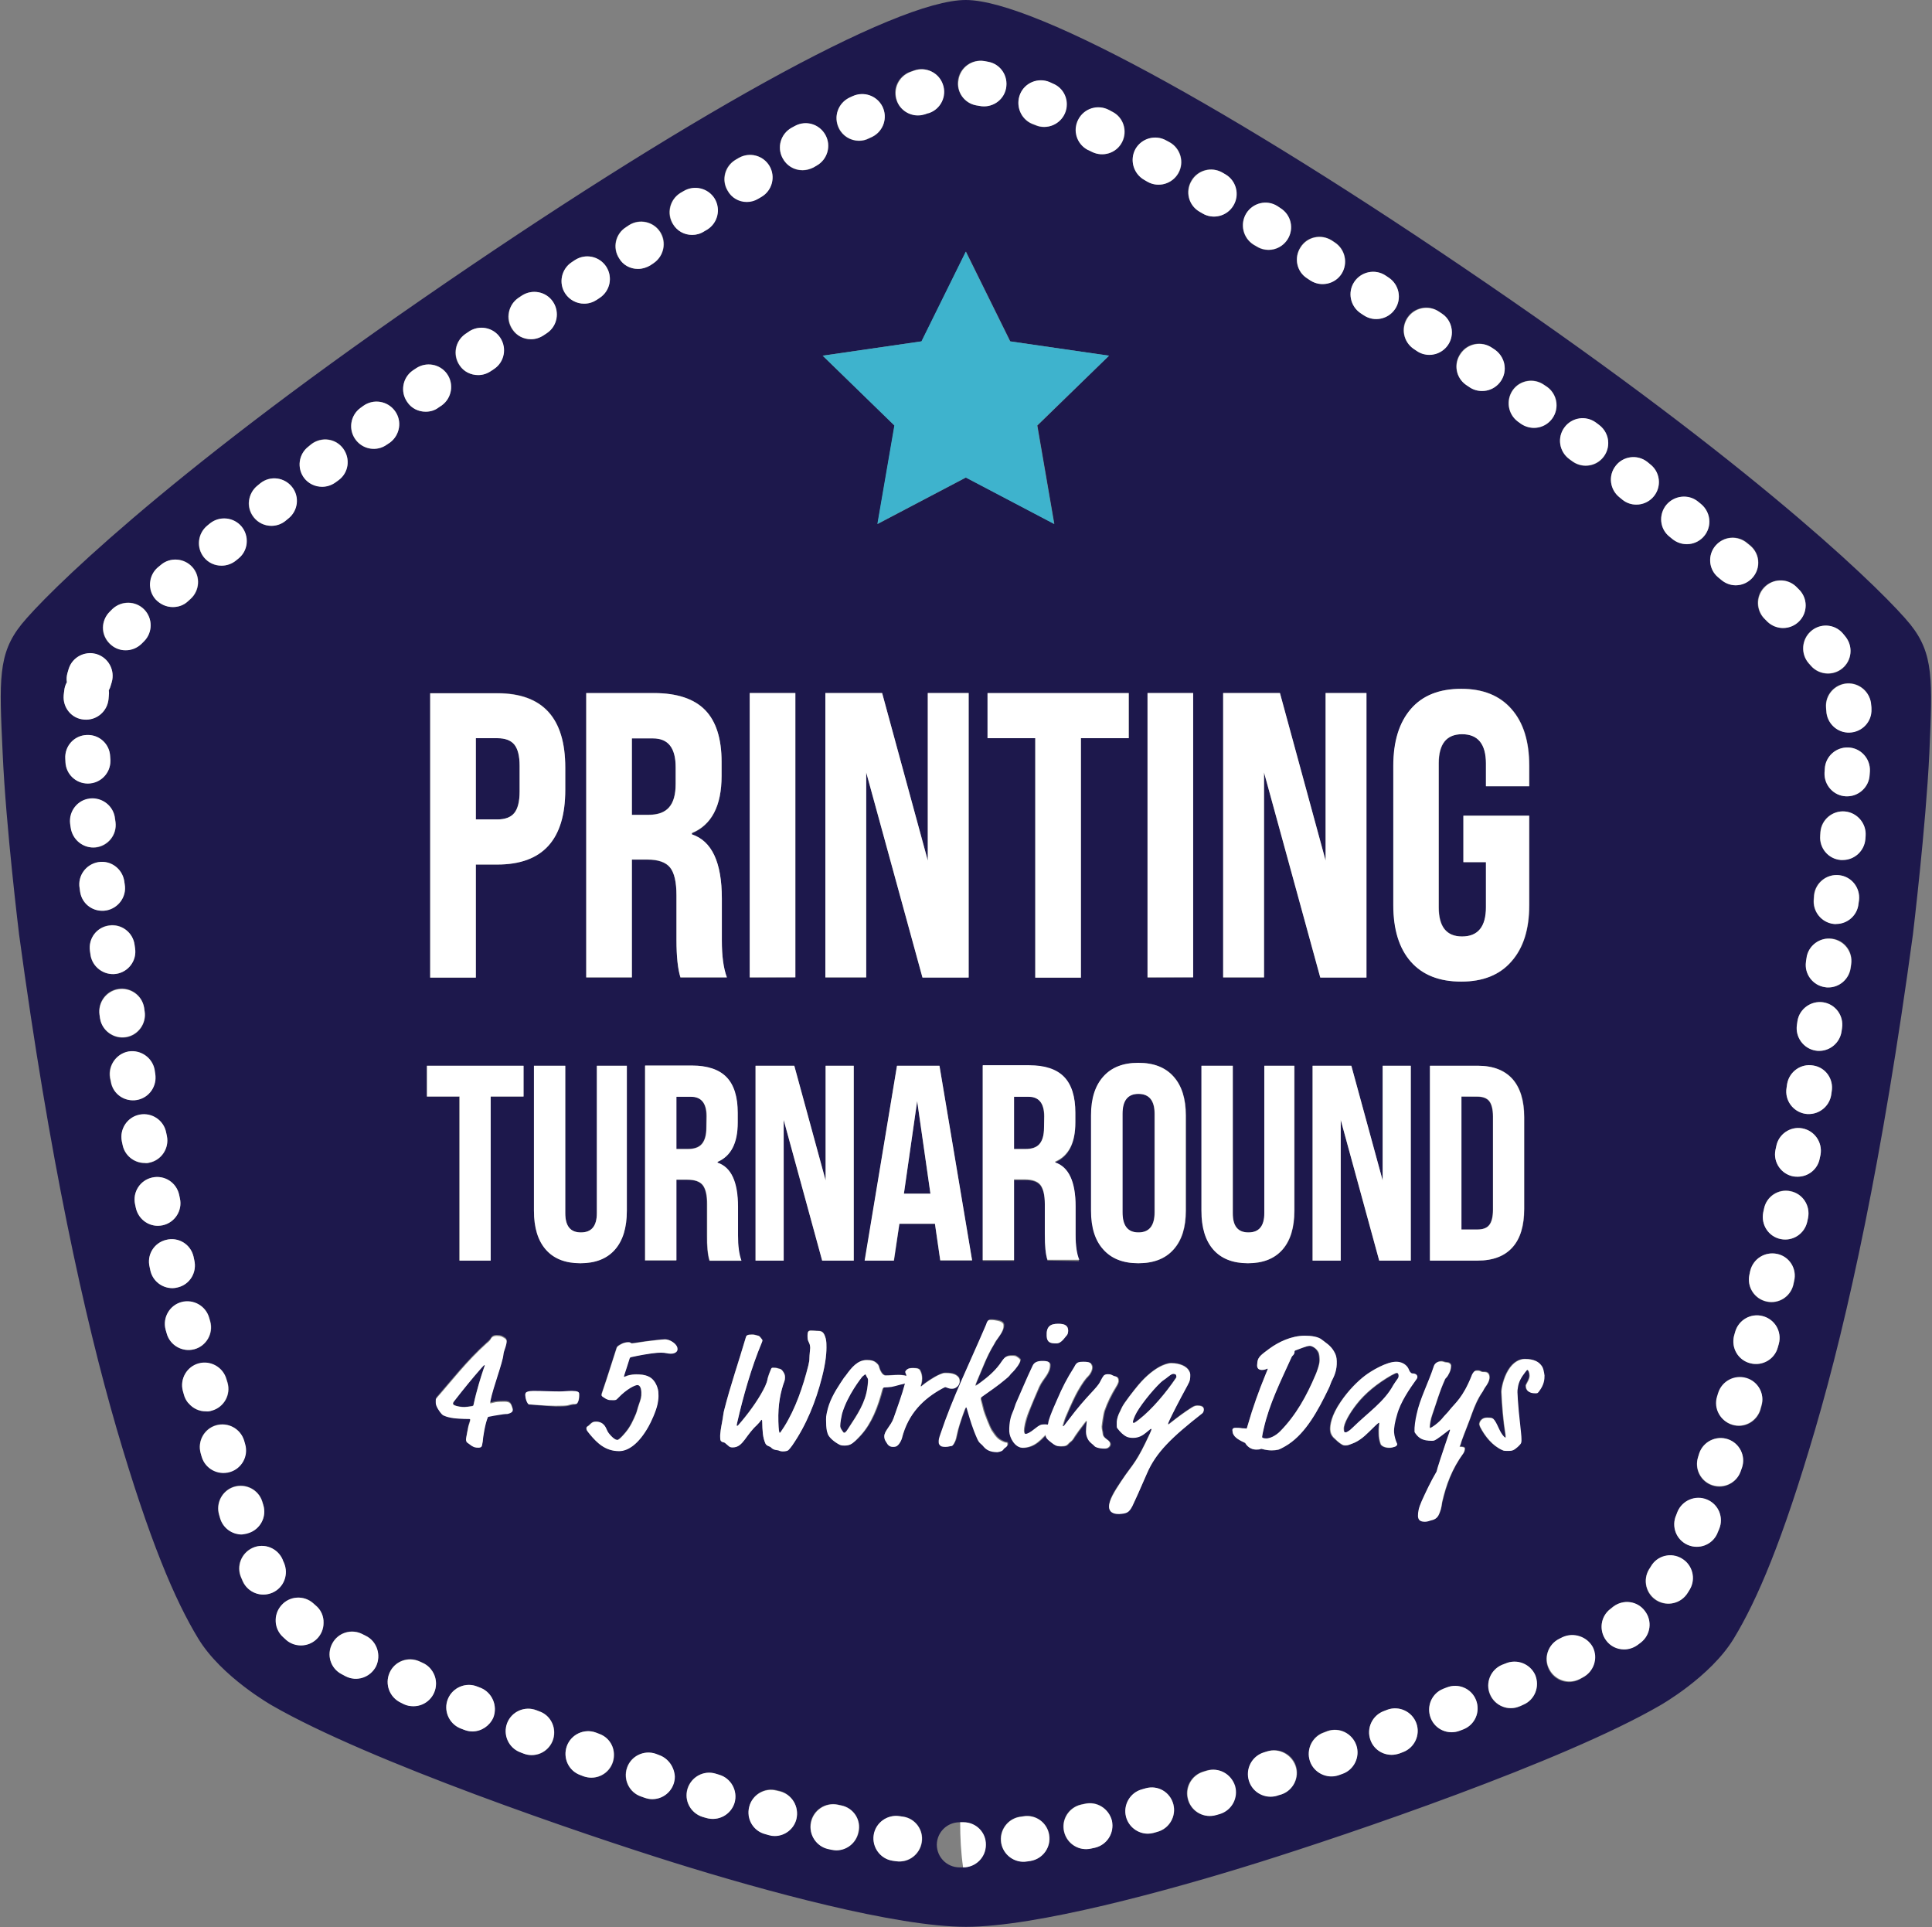<?xml version="1.0" encoding="utf-8"?>
<!-- Generator: Adobe Illustrator 23.0.1, SVG Export Plug-In . SVG Version: 6.00 Build 0)  -->
<svg version="1.1" id="Layer_1" xmlns="http://www.w3.org/2000/svg" xmlns:xlink="http://www.w3.org/1999/xlink" x="0px" y="0px"
	 viewBox="0 0 728 726" style="enable-background:new 0 0 728 726;" xml:space="preserve">
<rect x="0" y="0" width="728" height="726" fill="#808080" stroke="none"/>
<style type="text/css">
	.st0{fill:#1D184C;}
	.st1{fill:#FFFFFF;}
	.st2{fill:#3EB3CD;}
</style>
<path class="st0" d="M387.6,413.1h-5.5v19.7h4.3c2.4,0,4.2-0.6,5.3-1.9c1.1-1.3,1.7-3.3,1.7-6.1v-4.3
	C393.4,415.6,391.5,413.1,387.6,413.1L387.6,413.1z M246.1,278.1h-8v28.8h6.3c3.5,0,6.1-0.9,7.7-2.8s2.5-4.8,2.5-8.9V289
	C254.6,281.7,251.8,278.1,246.1,278.1L246.1,278.1z M182.5,514.2c-0.2,0-0.4,0.3-1.2,1.2c-3.2,3.7-7,8.3-10.1,12.3
	c-0.5,0.7-0.5,0.8-0.5,1c0,0.1,0.1,0.3,0.3,0.5c1.1,0.7,3,0.8,4,0.8c0.4,0,2-0.1,2.6-0.3c0.7-0.1,0.7-0.2,0.9-0.8
	c1-4.8,2.8-10.6,3.8-13.5c0.3-0.8,0.3-1,0.3-1.2C182.7,514.3,182.7,514.2,182.5,514.2L182.5,514.2z M187.4,278.1h-8.1v30.6h8.1
	c2.9,0,5.1-0.8,6.4-2.5c1.3-1.6,2-4.3,2-8.1v-9.6c0-3.8-0.7-6.5-2-8C192.5,278.9,190.4,278.1,187.4,278.1L187.4,278.1z M526.9,519.4
	c0.1-0.1,0.4-0.5,0.3-1c0-0.8-0.4-1.1-0.6-1.1c-0.4,0-0.7,0.1-2.2,0.9c-5.4,3.1-9.9,6.8-13.1,10.9c-2.7,3.3-4.9,7.3-4.8,9.3
	c0,1.1,0.3,1.3,0.5,1.3c0.3,0,0.5-0.1,1-0.3c0.7-0.4,1.2-0.8,1.9-1.5c5.8-5.7,11.9-9.7,15.2-16C525.6,520.8,526.2,520.1,526.9,519.4
	L526.9,519.4z M422.9,419.6v37.1c0,5,2,7.6,6,7.6c4.1,0,6.1-2.5,6.1-7.6v-37.1c0-5-2-7.5-6.1-7.5
	C424.9,412.1,422.9,414.6,422.9,419.6z M550.6,413.1v50.1h6c2.1,0,3.6-0.6,4.5-1.7c0.9-1.2,1.4-3.1,1.4-5.7v-35.2
	c0-2.7-0.5-4.6-1.4-5.7c-0.9-1.2-2.5-1.7-4.5-1.7L550.6,413.1L550.6,413.1z"/>
<path class="st0" d="M719.8,235.2c-8.9-11-52.8-54.7-150.8-122.4S390.5,0,363.9,0s-107,45.1-205,112.8
	C60.8,180.5,17,224.2,8.1,235.2c-8.9,11.1-8.4,20.9-7.1,48.5c1.2,27.6,6.2,68.4,6.2,68.4c11.4,84.1,24.5,144,36.8,186.3
	c12.4,42.3,21.9,64.4,30.7,78.9s27.8,25.2,27.8,25.2c36.6,21.1,117.1,48.5,151.4,59.2c34.2,10.7,83.8,24.2,110.1,24.2
	s75.9-13.5,110.1-24.2s114.8-38,151.4-59.2c0,0,19-10.7,27.8-25.2s18.3-36.6,30.7-78.9c12.4-42.3,25.4-102.2,36.8-186.3
	c0,0,4.9-40.8,6.2-68.4C728.2,256.1,728.7,246.3,719.8,235.2L719.8,235.2z M682.3,237.8c3.5-3.1,8.9-2.7,12,0.8
	c0.4,0.4,0.7,0.8,1,1.2c3,3.6,2.6,9-1,12l0,0c-1.5,1.3-3.5,2-5.5,2c-2.5,0-4.9-1.1-6.5-3c-0.2-0.3-0.5-0.6-0.8-0.9
	C678.4,246.2,678.8,240.9,682.3,237.8L682.3,237.8z M676.7,220.9l1,1c3.4,3.2,3.6,8.6,0.3,12c-3.2,3.4-8.6,3.6-12,0.4l-1-1
	c-3.4-3.2-3.6-8.6-0.4-12C667.9,217.9,673.3,217.7,676.7,220.9z M646.5,205.5c3.1-3.6,8.4-4,12-0.9l0,0l1.1,0.9
	c3.6,3.1,4,8.4,0.9,12c-1.6,1.9-4,3-6.4,3c-2,0-4-0.7-5.5-2.1l-1.1-0.9C643.8,214.5,643.4,209.1,646.5,205.5L646.5,205.5z
	 M627.8,190.3c3-3.6,8.3-4.2,12-1.3l0,0l1.1,0.9c3.7,2.9,4.3,8.3,1.4,11.9c-2.9,3.7-8.3,4.3-11.9,1.4l-0.1-0.1l-1.1-0.9
	C625.4,199.3,624.9,193.9,627.8,190.3L627.8,190.3z M608.8,175.5c2.9-3.7,8.2-4.4,11.9-1.5l0,0l1.1,0.9c3.7,2.9,4.4,8.2,1.5,11.9
	l0,0c-1.6,2.1-4.1,3.3-6.7,3.3c-1.9,0-3.7-0.6-5.2-1.8l-1.1-0.9C606.6,184.5,605.9,179.2,608.8,175.5L608.8,175.5L608.8,175.5z
	 M589.5,161.1c2.8-3.8,8.1-4.6,11.9-1.8l1.2,0.9c3.8,2.8,4.5,8.1,1.7,11.9c-1.6,2.2-4.1,3.4-6.8,3.4c-1.8,0-3.6-0.6-5.1-1.7
	l-1.1-0.8C587.5,170.1,586.7,164.8,589.5,161.1z M570,146.9c2.7-3.8,8.1-4.7,11.9-1.9l0,0l1.2,0.8c3.8,2.8,4.6,8.1,1.8,11.9
	c-2.7,3.7-7.9,4.6-11.7,1.9l-1.1-0.8C568.1,156.1,567.3,150.8,570,146.9L570,146.9z M551,276.6c-5.9,0-8.8,3.7-8.8,11v54.2
	c0,7.3,2.9,11,8.8,11c6,0,9-3.7,9-11v-17h-8.5v-17.5h24.8V341c0,9.1-2.2,16.1-6.7,21.2s-10.8,7.6-18.9,7.6c-8.3,0-14.6-2.5-19-7.5
	s-6.6-12.1-6.6-21.3v-52.5c0-9.2,2.2-16.3,6.6-21.4c4.4-5.1,10.7-7.6,19-7.6c8.2,0,14.5,2.5,18.9,7.6c4.5,5.1,6.7,12.2,6.7,21.4v7.7
	H560v-8.6C559.9,280.3,556.9,276.6,551,276.6L551,276.6z M574.4,420.9v34.5c0,6.4-1.5,11.2-4.4,14.5c-3,3.3-7.3,5-13.1,5h-18v-73.4
	h18c5.8,0,10.2,1.7,13.1,5C572.9,409.8,574.4,414.6,574.4,420.9L574.4,420.9z M526,543.4c0.3,0.7,0.3,0.7,0.3,0.8s-0.2,0.8-1.2,1
	c-0.4,0.1-0.9,0.3-1.7,0.3c-1.7,0-3-0.7-3.3-1.4c-0.5-1.4-0.7-2.7-0.7-4.1c-0.1-2,0.2-3.5,0.2-3.7c0-0.1,0-0.2-0.2-0.2
	s-2,1.8-3.6,3.3c-2.3,2.3-4.3,3.8-6.6,4.6c-1.6,0.6-1.7,0.6-2.3,0.6c-0.7,0-0.9,0-1.8-0.6c-0.7-0.5-1.5-1.2-2.8-2.4
	c-0.6-0.7-1.2-1.5-1.2-3c-0.1-1.6,0.3-5.1,4-10.5c3-4.4,6.4-7.7,9-9.7c2.5-2,8.2-5.3,11.8-5.3c1.9,0,3.3,0.8,4.2,1.9
	c0.3,0.4,0.6,0.8,0.7,1.3c0.2,0.4,0.8,1.2,1.2,1.2c1.6,0,1.9,0.9,1.9,1.3c0,0.2-0.1,0.5-0.2,0.7c-2.8,3.8-6.1,8.8-7.6,13.8
	c-0.7,2.3-1.2,4.8-1.1,6.5C525.2,541.1,525.7,542.7,526,543.4L526,543.4z M470.5,464.3c4,0,6-2.4,6-7.3v-55.5h11.3v54.6
	c0,6.4-1.5,11.3-4.5,14.7c-3,3.4-7.4,5.1-13,5.1c-5.7,0-10-1.7-13-5.1s-4.5-8.3-4.5-14.7v-54.6h11.8V457
	C464.5,461.8,466.5,464.3,470.5,464.3L470.5,464.3z M476.3,291v77.3h-15.4V261.1h21.4l17.2,63.1v-63.1h15.4v107.1h-17.4L476.3,291
	L476.3,291z M494.6,401.5h14.6l11.8,43.2v-43.2h10.6v73.4h-11.9l-14.5-53v53h-10.6L494.6,401.5L494.6,401.5z M550.3,133.1
	c2.7-3.9,8-4.8,11.8-2.1l0,0l1.2,0.8c3.9,2.7,4.9,8,2.2,11.8c-2.7,3.9-8,4.9-11.8,2.2l-0.1-0.1l-1.2-0.8
	C548.5,142.3,547.6,137,550.3,133.1L550.3,133.1z M530.3,119.6c2.6-3.9,7.9-4.9,11.8-2.3l1.2,0.8c3.9,2.6,4.9,7.9,2.3,11.8
	c-1.6,2.3-4.2,3.7-7,3.7c-1.7,0-3.4-0.5-4.8-1.5l-1.2-0.8C528.7,128.7,527.7,123.4,530.3,119.6z M510.3,106.2
	c2.6-3.9,7.9-5,11.8-2.4l0,0l1.2,0.8c3.9,2.6,5,7.9,2.4,11.8c-1.6,2.4-4.2,3.8-7.1,3.8c-1.7,0-3.3-0.5-4.7-1.4l-1.2-0.8
	C508.8,115.4,507.7,110.1,510.3,106.2L510.3,106.2z M490,93.1c2.5-4,7.8-5.1,11.8-2.6l0,0l1.2,0.8c3.9,2.5,5.1,7.8,2.5,11.8l0,0
	c-1.6,2.4-4.3,3.9-7.2,3.9c-1.6,0-3.2-0.5-4.6-1.4l-1.2-0.8C488.6,102.4,487.5,97.1,490,93.1L490,93.1z M469.6,80.4
	c2.5-4,7.7-5.2,11.7-2.7l0,0l1.2,0.8c4,2.5,5.2,7.7,2.7,11.7c-1.6,2.5-4.3,4-7.2,4c-1.6,0-3.1-0.4-4.5-1.3l-1.2-0.7
	C468.3,89.6,467.1,84.4,469.6,80.4L469.6,80.4z M448.9,68c2.4-4,7.6-5.4,11.6-3l1.2,0.7c4,2.4,5.4,7.6,3,11.7l0,0
	c-2.4,4-7.6,5.4-11.6,3l0,0l-1.2-0.7C447.8,77.3,446.5,72.1,448.9,68L448.9,68z M432.4,368.3V261.1h17.2v107.1L432.4,368.3
	L432.4,368.3z M446.9,420.2v35.9c0,6.3-1.5,11.2-4.6,14.6c-3.1,3.5-7.5,5.2-13.3,5.2c-5.7,0-10.1-1.7-13.2-5.2s-4.6-8.3-4.6-14.6
	v-35.9c0-6.3,1.5-11.2,4.6-14.6c3.1-3.5,7.5-5.2,13.2-5.2c5.8,0,10.2,1.7,13.3,5.2C445.3,409.1,446.9,413.9,446.9,420.2z
	 M427.9,56.2c2.3-4.1,7.5-5.6,11.6-3.3l0,0l1.3,0.7c4.1,2.3,5.6,7.5,3.3,11.6l0,0c-2.3,4.1-7.5,5.6-11.6,3.3l0,0l-1.2-0.7
	C427.1,65.5,425.6,60.3,427.9,56.2L427.9,56.2L427.9,56.2z M425.3,278.1h-18v90.2h-17.2v-90.2h-17.9v-17h53.2v17H425.3z
	 M394.7,474.9c-0.7-2.2-1-5.4-1-9.6v-11.5c0-3.4-0.6-5.8-1.7-7.2c-1.1-1.4-3-2-5.8-2h-4.1V475h-11.8v-73.4h17.5
	c6,0,10.4,1.5,13.2,4.4c2.8,2.9,4.2,7.4,4.2,13.4v3.7c0,7.7-2.5,12.6-7.6,14.8v0.3c5.2,1.7,7.7,7.2,7.7,16.6v10.8
	c0,4,0.4,7.2,1.3,9.5L394.7,474.9L394.7,474.9z M402.5,501.2c0,0.8-0.2,1.4-0.4,1.7l-1.4,1.7c-0.8,0.9-1.6,1.5-2.7,1.5
	c-2.2,0-3.5-0.3-3.6-2.8c-0.1-3.5,1.3-4.6,4.4-4.6C401.2,498.7,402.5,499.3,402.5,501.2L402.5,501.2z M406.5,45.2
	c2.1-4.2,7.2-5.9,11.4-3.8l1.3,0.7c4.2,2.1,5.8,7.3,3.7,11.4l0,0c-2.1,4.2-7.3,5.8-11.4,3.7l0,0l-1.2-0.6
	C406,54.5,404.3,49.4,406.5,45.2z M384.4,35.5c1.8-4.3,6.8-6.4,11.1-4.5l1.3,0.6c4.3,1.9,6.2,6.9,4.3,11.2c-1.9,4.2-6.8,6.2-11,4.4
	l-1.3-0.5C384.6,44.8,382.6,39.8,384.4,35.5L384.4,35.5L384.4,35.5z M417.9,134l-27,26.3l6.4,37.1L364,179.9l-33.3,17.5l6.4-37.1
	L310,134l37.3-5.4L364,94.8l16.7,33.8L417.9,134L417.9,134z M284.7,401.5h14.6l11.8,43.2v-43.2h10.6v73.4h-11.9l-14.5-53v53h-10.6
	V401.5z M282.5,368.3V261.1h17.2v107.1L282.5,368.3L282.5,368.3z M311,368.3V261.1h21.4l17.2,63.1v-63.1H365v107.1h-17.4L326.4,291
	v77.3H311L311,368.3z M338,401.5h16l12.3,73.4h-12l-2-13.8h-13.4l-2,13.8h-11L338,401.5z M361,29.9c0.8-4.6,5.2-7.7,9.8-6.9
	c0.5,0.1,1.1,0.2,1.6,0.3c4.6,0.9,7.6,5.4,6.6,10l0,0c-0.9,4.6-5.4,7.6-10,6.6c-0.4-0.1-0.8-0.2-1.2-0.2
	C363.3,38.9,360.2,34.5,361,29.9z M343,27c0.5-0.2,1-0.3,1.4-0.5c4.4-1.5,9.3,0.8,10.8,5.2s-0.8,9.3-5.2,10.8l0,0
	c-0.4,0.1-0.8,0.3-1.3,0.4c-0.9,0.3-1.9,0.5-2.9,0.5c-4.7,0-8.5-3.8-8.5-8.5C337.3,31.4,339.6,28.2,343,27z M320,36.9l1.3-0.6
	c4.3-2,9.3-0.1,11.3,4.1c1.9,4.2,0.2,9.1-3.9,11.2l-1.3,0.6c-4.2,2.1-9.3,0.3-11.4-3.9C314,44,315.8,38.9,320,36.9L320,36.9z
	 M298.3,48.2l1.3-0.7c4.1-2.2,9.3-0.7,11.5,3.4s0.7,9.3-3.4,11.5l0,0l-1.2,0.7c-4.1,2.3-9.3,0.8-11.5-3.4l0,0
	C292.6,55.6,294.1,50.4,298.3,48.2L298.3,48.2L298.3,48.2z M277.1,60.2l1.2-0.7c4.1-2.4,9.3-1,11.6,3c2.4,4.1,1,9.3-3,11.6l-1.2,0.7
	c-4,2.4-9.3,1-11.6-3l0,0C271.7,67.8,273,62.6,277.1,60.2L277.1,60.2z M264.7,446.5c-1.1-1.4-3-2-5.8-2h-4.1v30.4H243v-73.4h17.5
	c6,0,10.4,1.5,13.2,4.4c2.8,2.9,4.2,7.4,4.2,13.4v3.7c0,7.7-2.5,12.6-7.6,14.8v0.3c5.2,1.7,7.7,7.2,7.7,16.6v10.8
	c0,4,0.4,7.2,1.3,9.5h-12c-0.7-2.2-1-5.4-1-9.6v-11.5C266.4,450.3,265.8,447.9,264.7,446.5L264.7,446.5z M272,338.6v15.8
	c0,5.8,0.6,10.5,1.9,13.9h-17.5c-1-3.2-1.5-7.9-1.5-14.1v-16.8c0-5-0.8-8.5-2.4-10.5c-1.6-2-4.4-3-8.5-3h-5.9v44.4h-17.2V261.1h25.5
	c8.7,0,15.2,2.1,19.3,6.4c4.1,4.2,6.2,10.7,6.2,19.5v5.4c0,11.2-3.7,18.4-11.2,21.6v0.5C268.2,316.8,272,324.9,272,338.6L272,338.6z
	 M160.8,413.1v-11.6h36.4v11.6h-12.4v61.8H173v-61.8H160.8z M187.4,325.7h-8.1v42.6h-17.2V261.1h25.3c17.1,0,25.6,9.3,25.6,28v8.4
	C213,316.3,204.5,325.7,187.4,325.7L187.4,325.7z M201.2,401.5H213V457c0,4.9,2,7.3,5.9,7.3c4,0,6-2.4,6-7.3v-55.5h11.3v54.6
	c0,6.4-1.5,11.3-4.5,14.7c-3,3.4-7.4,5.1-13,5.1c-5.7,0-10-1.7-13-5.1s-4.5-8.3-4.5-14.7V401.5z M256.3,72.7l1.2-0.7
	c4-2.4,9.2-1.1,11.7,2.9c2.4,4,1.2,9.1-2.8,11.6l-1.2,0.7c-4,2.5-9.2,1.2-11.7-2.8l0,0C251,80.4,252.3,75.2,256.3,72.7L256.3,72.7z
	 M235.8,85.6l1.2-0.8c3.9-2.6,9.2-1.4,11.8,2.5s1.4,9.2-2.5,11.8l-0.1,0.1L245,100c-4,2.5-9.2,1.4-11.7-2.6l0,0
	C230.6,93.4,231.8,88.2,235.8,85.6L235.8,85.6z M215.4,98.8l1.2-0.8c3.9-2.6,9.2-1.5,11.8,2.4s1.5,9.2-2.4,11.8l-1.2,0.8
	c-3.9,2.6-9.2,1.5-11.8-2.4l0,0C210.4,106.7,211.5,101.4,215.4,98.8z M195.3,112.2l1.2-0.8c3.9-2.6,9.2-1.6,11.8,2.3l0,0
	c2.6,3.9,1.6,9.2-2.3,11.8l0,0l-1.2,0.8c-1.4,0.9-3.1,1.5-4.8,1.5c-4.7,0-8.5-3.8-8.5-8.5C191.6,116.4,193,113.8,195.3,112.2z
	 M175.3,125.8l1.2-0.8c3.9-2.7,9.2-1.7,11.8,2.2l0,0c2.7,3.9,1.7,9.2-2.2,11.8l0,0l-1.2,0.8c-1.4,1-3.1,1.5-4.8,1.5
	c-4.7,0-8.5-3.8-8.5-8.5C171.6,130,173,127.4,175.3,125.8z M155.5,139.6l1.2-0.8c3.9-2.7,9.2-1.7,11.8,2.1c2.7,3.8,1.7,9.1-2,11.8
	l-1.2,0.8c-1.4,1-3.1,1.6-4.9,1.6c-4.7,0-8.5-3.8-8.5-8.5C151.9,143.8,153.2,141.2,155.5,139.6z M116.3,168.1l1.1-0.9
	c3.8-2.8,9.1-2.1,11.9,1.7l0,0c2.8,3.8,2.1,9.1-1.7,11.9l0,0l-1.1,0.8c-1.5,1.1-3.3,1.7-5.1,1.7c-4.7,0-8.5-3.8-8.5-8.5
	C112.9,172.3,114.2,169.7,116.3,168.1z M97,182.9l1.1-0.9c3.7-2.9,9-2.2,11.9,1.5s2.2,9-1.5,11.9l0,0l-1.1,0.9
	c-1.5,1.2-3.3,1.8-5.2,1.8c-4.7,0-8.5-3.8-8.5-8.5C93.8,187,95,184.5,97,182.9z M78.1,198.1l1.1-0.9c3.7-2.9,9-2.3,11.9,1.4
	c2.8,3.6,2.3,8.8-1.2,11.7l-1.1,0.9c-1.5,1.2-3.4,1.9-5.4,1.9c-2.5,0-4.9-1.1-6.6-3.1C73.9,206.4,74.4,201,78.1,198.1L78.1,198.1z
	 M59.5,213.8l1.1-0.9c3.5-3.1,8.9-2.7,12,0.8s2.7,8.9-0.8,12l0,0l-1,0.9c-1.5,1.4-3.5,2.1-5.6,2.1c-4.7,0-8.5-3.8-8.5-8.5
	C56.6,217.7,57.6,215.4,59.5,213.8L59.5,213.8z M41.4,230.4l1-1c3.4-3.3,8.8-3.1,12,0.2c3.2,3.4,3.1,8.7-0.2,11.9l-1,1
	c-1.6,1.6-3.7,2.4-6,2.4c-4.7,0-8.5-3.8-8.5-8.5C38.8,234.2,39.8,232,41.4,230.4L41.4,230.4z M24,262c0-0.6,0.1-1.1,0.2-1.7
	c0.1-1.1,0.5-2.2,1-3.2c-0.2-1.1-0.1-2.3,0.2-3.4c0.2-0.6,0.3-1.1,0.5-1.7c1.5-4.5,6.3-6.9,10.7-5.4c4.4,1.4,6.8,6.1,5.5,10.5
	c-0.1,0.3-0.2,0.7-0.3,1c-0.2,0.7-0.5,1.4-0.8,2c0.1,0.7,0.1,1.5,0,2.2c0,0.4-0.1,0.8-0.1,1.1c-0.5,4.7-4.6,8.1-9.3,7.6
	C27,270.6,23.6,266.6,24,262z M24.6,285.8c-0.2-4.7,3.4-8.7,8-8.9l0,0c4.7-0.2,8.7,3.4,8.9,8l0.1,1.4c0.2,4.7-3.5,8.6-8.2,8.8
	c-4.6,0.2-8.5-3.4-8.8-7.9C24.6,287.2,24.6,285.8,24.6,285.8z M26.7,311.8l-0.2-1.4c-0.5-4.7,2.8-8.9,7.5-9.4l0,0
	c4.7-0.5,8.9,2.8,9.4,7.5l0,0l0.2,1.4c0.5,4.7-2.9,8.9-7.5,9.4C31.4,319.6,27.3,316.4,26.7,311.8z M30.2,336l-0.2-1.4
	c-0.8-4.6,2.4-9,7-9.8s9,2.4,9.8,7l0.2,1.4c0.8,4.6-2.4,9-7,9.8c-0.5,0.1-0.9,0.1-1.4,0.1C34.4,343.1,30.9,340.1,30.2,336z
	 M34.1,359.6l-0.2-1.4c-0.6-4.7,2.6-8.9,7.2-9.6l0,0c4.6-0.7,8.9,2.6,9.6,7.2l0,0l0.2,1.4c0.7,4.6-2.5,9-7.1,9.7s-9-2.5-9.7-7.1
	C34.1,359.8,34.1,359.7,34.1,359.6L34.1,359.6z M37.7,383.6l-0.2-1.4c-0.7-4.6,2.4-9,7.1-9.7l0,0c4.6-0.7,9,2.4,9.7,7.1l0.2,1.4
	c0.8,4.6-2.3,9-6.9,9.8s-9-2.3-9.8-6.9C37.7,383.8,37.7,383.7,37.7,383.6L37.7,383.6z M41.7,407.5l-0.3-1.4c-0.8-4.6,2.3-9,6.9-9.9
	c4.6-0.8,9,2.3,9.9,6.9l0.2,1.4c0.8,4.6-2.3,9-6.9,9.9l0,0c-0.5,0.1-1,0.1-1.5,0.1C46,414.5,42.4,411.6,41.7,407.5L41.7,407.5z
	 M46.2,431.4l-0.3-1.4c-0.9-4.6,2.1-9.1,6.7-10s9.1,2.1,10,6.7l0.3,1.4c0.9,4.6-2.1,9.1-6.7,10C51.6,438.9,47.1,435.9,46.2,431.4
	L46.2,431.4z M51.2,455.1l-0.3-1.4c-1-4.6,1.9-9.1,6.5-10.1l0,0c4.6-1,9.1,1.9,10.1,6.5l0.3,1.4c1,4.6-1.9,9.1-6.5,10.1
	S52.2,459.7,51.2,455.1z M56.7,478.8l-0.3-1.4c-1.1-4.6,1.7-9.2,6.2-10.3l0,0c4.6-1.1,9.2,1.7,10.3,6.2l0.3,1.4
	c1.1,4.6-1.7,9.2-6.2,10.3S57.8,483.3,56.7,478.8L56.7,478.8z M62.8,502.3l-0.4-1.4c-1.2-4.6,1.6-9.2,6.2-10.3
	c4.5-1.1,9,1.5,10.3,5.9l0.4,1.4c1.2,4.5-1.5,9.2-6,10.4c-0.7,0.2-1.5,0.3-2.2,0.3C67.1,508.6,63.8,506,62.8,502.3L62.8,502.3z
	 M71.1,528.7c-0.1-0.1-0.2-0.2-0.3-0.3c-0.1-0.1-0.2-0.3-0.3-0.4c-0.6-0.8-1-1.7-1.2-2.6l-0.4-1.4c-1.2-4.6,1.6-9.2,6.2-10.3
	c4.5-1.1,9,1.5,10.3,5.9l0.4,1.3c1.3,4.5-1.3,9.2-5.8,10.5c-0.8,0.2-1.6,0.3-2.4,0.3C75,531.8,72.7,530.6,71.1,528.7L71.1,528.7z
	 M76,548.8l-0.4-1.4c-1.3-4.5,1.3-9.2,5.8-10.5s9.2,1.3,10.5,5.8l0.4,1.4c1.2,4.5-1.4,9.2-6,10.4C82,555.7,77.4,553.2,76,548.8z
	 M82.9,572l-0.4-1.4c-1.3-4.5,1.3-9.2,5.8-10.6c4.4-1.3,9.1,1.2,10.5,5.5l0.4,1.3c1.4,4.5-1.1,9.3-5.6,10.6
	C89.1,579,84.3,576.5,82.9,572L82.9,572z M99.2,600.7c-3.3,0-6.4-2-7.8-5c-0.2-0.5-0.4-0.9-0.6-1.4c-1.9-4.3,0.1-9.3,4.4-11.2
	s9.3,0.1,11.2,4.4c0,0,0,0,0,0.1c0.2,0.4,0.3,0.8,0.5,1.2c1.9,4.3,0,9.3-4.3,11.2C101.6,600.4,100.4,600.7,99.2,600.7z M120,616.8
	c-1.6,1.9-4,3-6.5,3c-2,0-3.9-0.7-5.5-2c-0.4-0.3-0.8-0.7-1.2-1.1c-3.5-3.1-3.8-8.5-0.7-12c3.1-3.5,8.5-3.8,12-0.7l0,0
	c0.3,0.3,0.6,0.5,0.9,0.8C122.5,607.8,123,613.2,120,616.8L120,616.8z M141.6,627.7c-2.2,4.2-7.3,5.8-11.5,3.7l0,0l-1.3-0.7
	c-4.2-2.1-5.9-7.2-3.7-11.4c2.1-4.2,7.2-5.9,11.4-3.7c0.1,0,0.1,0.1,0.2,0.1l1.2,0.6C142.1,618.4,143.7,623.6,141.6,627.7
	L141.6,627.7z M140.8,169.1c-4.7,0-8.5-3.8-8.5-8.5c0-2.7,1.3-5.3,3.5-6.9l1.1-0.8c3.8-2.8,9.1-1.9,11.9,1.9
	c2.8,3.8,1.9,9.1-1.9,11.9l0,0l-1.2,0.8C144.3,168.6,142.6,169.1,140.8,169.1z M163.5,637.7c-1.9,4.3-6.9,6.2-11.2,4.3l0,0l-1.2-0.6
	c-4.3-1.9-6.2-7-4.3-11.3s6.9-6.2,11.2-4.3l1.3,0.6C163.5,628.4,165.5,633.4,163.5,637.7L163.5,637.7z M185.8,647
	c-1.8,4.3-6.8,6.4-11.1,4.6l-1.3-0.5c-4.3-1.8-6.4-6.8-4.6-11.1l0,0c1.8-4.3,6.8-6.4,11.1-4.6l1.3,0.5
	C185.5,637.7,187.6,642.7,185.8,647L185.8,647L185.8,647z M183.9,533.4c-1.1,2.3-1.9,7.7-2,9.2c0,0.8-0.1,0.6-0.2,1.2
	c-0.1,0.6-0.2,1.2-1.4,1.2c-1.1,0-1.7-0.1-2.6-0.7c-0.7-0.4-1.3-1-1.5-1.1c-0.4-0.2-0.6-0.7-0.6-1.2c0-0.2,0.8-4.5,0.9-5
	c0.5-1.6,0.7-2.3,0.7-2.5s-0.1-0.3-0.3-0.3c-0.1,0-3.4,0-5.9-0.3c-1.3-0.1-2.5-0.4-3.8-1c-0.3-0.1-0.5-0.3-0.8-0.6
	c-0.7-0.7-2.1-2.9-2.2-4.1c0-0.3,0.1-0.6,0-1.2c0-0.2,0.1-0.4,0.6-1c5-5.7,11.1-13.6,18.6-20.3c0.9-0.8,1.2-1.1,1.4-1.4
	c0.4-0.6,0.7-1.4,2.4-1.4c0.8,0,1.4,0.1,1.9,0.3c0.6,0.3,1.8,0.8,1.8,1.6c0,0.1,0,0.8-0.1,1.1c-0.3,1.6-1,2.9-1.1,4
	c-0.3,3.3-3.8,12.1-4.9,17.5c-0.1,0.7-0.1,0.8-0.1,0.8c0,0.1,0.1,0.1,0.2,0.1c0.1,0,0.4-0.1,1.3-0.3c0.6-0.1,1.5-0.3,4-0.3
	c2.1,0,2.4,0.9,2.9,2.5c0.1,0.3,0.1,0.4,0.1,0.5c0,0.7-0.3,1.2-2,1.2c-1,0-2.5,0.2-2.8,0.3C187.3,532.8,185.2,533.2,183.9,533.4
	L183.9,533.4z M208.3,655.8c-1.3,3.3-4.4,5.4-7.9,5.4c-1.1,0-2.1-0.2-3.1-0.6l-1.3-0.5c-4.4-1.7-6.5-6.6-4.8-11s6.6-6.5,11-4.8
	l1.3,0.5C207.8,646.5,210,651.4,208.3,655.8L208.3,655.8z M200.1,529.2c-0.8,0-0.9-0.1-1.2-0.5c-0.2-0.4-0.8-1.4-0.9-3.1
	c0-0.3,0.1-0.7,0.2-0.8c0.3-0.3,0.9-0.7,2.8-0.7c3.9,0,6.8,0.2,10,0.2c1.3,0,2.8-0.2,4.6-0.2c2,0,2.6,0.4,2.7,1
	c0.1,2.5-0.6,3.3-0.8,3.7c-0.1,0.2-0.8,0.3-1.3,0.4c-2.5,0.3-1,0.7-6.8,0.7C205.6,529.7,200.4,529.2,200.1,529.2L200.1,529.2z
	 M230.9,664.1c-1.2,3.4-4.4,5.6-8,5.6c-1,0-2-0.2-2.9-0.5l-1.3-0.5c-4.4-1.6-6.7-6.5-5.1-10.9c1.6-4.4,6.5-6.7,10.9-5.1l0,0l1.3,0.5
	C230.2,654.8,232.5,659.7,230.9,664.1L230.9,664.1L230.9,664.1z M253.7,672.1c-1.2,3.4-4.4,5.7-8,5.7c-0.9,0-1.9-0.2-2.8-0.5
	l-1.4-0.5c-4.4-1.5-6.8-6.4-5.3-10.8l0,0c1.5-4.4,6.4-6.8,10.8-5.3l1.3,0.5C252.8,662.8,255.2,667.6,253.7,672.1L253.7,672.1z
	 M252.6,509.9c-0.9,0-2-0.4-3.6-0.4c-1.3,0-4.3,0.2-11.3,1.7c-0.3,0.1-0.4,0.2-0.6,0.7c-0.5,1.8-1.4,4.4-1.9,5.9
	c-0.2,0.7-0.2,0.7-0.2,0.7c0,0.1,0.1,0.1,0.2,0.1c0.1,0,0.2,0,0.6-0.2c0.3-0.1,1.8-0.7,3.9-0.7c3.3,0,5.6,0.7,7.2,3.3
	c1,1.8,1.1,3.1,1.1,3.9c0,1.3,0,2.3-0.3,3.9c-0.6,2.9-2.5,6.8-3.4,8.5c-3.7,6.6-7.7,9.3-11.1,9.3c-5.2,0-8.3-3-10.9-6.2
	c-1.3-1.6-1.4-1.8-1.4-2.4c0-0.3,0.2-0.5,0.4-0.7c0.4-0.2,0.7-0.6,1.2-1c0.7-0.6,1.2-0.8,2.1-0.8c0.8,0,1.8,0.3,2.3,0.7
	c1.6,1.2,1.4,2.5,2.6,3.9c1.8,2.2,2.8,2.3,3.1,2.3c0.1,0,0.8-0.1,3.1-2.9c1.7-2,2.8-4.5,3.9-7c0.4-1,0.6-2.2,1.1-3.5
	c0.7-2,0.9-2.8,0.9-4.4c0-1.4-0.5-2.9-1.5-2.9c-0.8,0-3.9,1.3-7.4,5c-0.6,0.6-0.7,0.7-1.7,0.7c-1.1,0-1.6,0-2.3-0.3
	c-0.5-0.2-0.8-0.5-1.4-0.8c-0.2-0.1-0.7-0.4-0.7-0.8c0-0.3,0.1-0.7,0.4-1.5c2.1-6.1,3.9-12.1,5.3-16.3c0.2-0.6,0.9-1,1.7-1.4
	c0.5-0.3,1.6-0.7,2.6-0.7c1.3,0,0.8,0.4,1.5,0.4c0.5,0,2.9-0.5,5.7-0.8c1-0.1,5.4-0.7,6.7-0.7c1.6,0,3.6,1.2,4.3,2.4
	c0.2,0.5,0.3,0.7,0.3,1.1C255.3,508.7,254.8,509.9,252.6,509.9L252.6,509.9z M276.7,679.2c-1.4,4.5-6.1,7-10.6,5.7l-1.4-0.4
	c-4.5-1.4-7-6.1-5.7-10.6l0,0c1.4-4.5,6.1-7,10.6-5.7l0,0l1.3,0.4C275.5,669.9,278.1,674.7,276.7,679.2L276.7,679.2z M276.1,545.2
	c-0.7,0-1.1-0.1-1.4-0.4l-1.3-1.1c-0.5-0.4-0.8-0.5-1.1-0.5c-0.7-0.1-0.9-0.7-0.9-1.2c0-0.1,0-1.2,0-1.8c0.2-2.2,0.6-3.8,0.9-5.7
	c0.2-1,0.3-2.3,0.6-3.4c2.3-9.1,5.5-18.4,8.1-27.2c0.3-0.9,0.6-1.2,2.4-1.2c1,0,1.2,0.2,2.5,0.5c0.3,0.1,1.4,1.5,1.4,1.6
	c0,0.3-0.1,0.5-0.2,0.8c-4,9.5-7.1,20.5-9.3,30.2c-0.2,0.8-0.2,1-0.2,1.1s0,0.2,0.2,0.2s0.3-0.1,1.7-1.8c3.6-4.3,6.9-9.1,8.8-13.1
	c0.6-1.4,0.8-1.7,1-3.1c0.1-0.7,0.7-2.3,1.2-3.3c0.3-0.6,0.4-0.6,1-0.6c1.6,0,1.6,0.3,2.3,0.4c0.4,0.1,0.7,0.3,1.1,0.8
	c0.7,0.9,0.9,1.6,0.9,2.4c0,0.6,0,1-0.2,1.4c-1.4,3.8-2.5,8.7-2.3,15.3c0.1,3.2,0.3,4.2,0.5,4.2s0.2,0,1.7-2.3
	c4.3-6.8,7.1-15.1,9.1-23.1c0.3-1.3,0.4-1.9,0.4-2.8c0-1,0.3-3.5,0.3-3.8c-0.1-2.2-0.9-2.1-1-3.8c-0.1-2.3,0.2-2.7,1.4-2.7
	c1.3,0,1.3,0.1,1.9,0.1c1.7,0,2.6,0.1,3.3,2.1c0.4,1.1,0.5,2.2,0.5,3.1c0.1,2.7-0.1,6.5-1.7,12.4c-2.3,9-5.8,17.8-11.2,25.6
	c-0.5,0.7-1,1.3-1.4,1.7c-0.4,0.3-1,0.5-2.2,0.5s-1.1-0.4-2.3-0.5c-0.9-0.1-1.5-0.4-2-0.9s-1.7-0.5-2.2-1.6c-1-2.3-1.1-4.6-1.2-8.4
	c0-0.5,0-0.5-0.2-0.5c-0.1,0-0.1,0.1-0.4,0.4c-0.2,0.3-0.7,0.9-1.5,1.7c-1.5,1.4-3,3.5-4.4,5.2C279.3,543.9,278.2,545.2,276.1,545.2
	L276.1,545.2z M300.1,685.2c-1,3.8-4.3,6.4-8.2,6.4c-0.7,0-1.4-0.1-2.1-0.3l-1.4-0.4c-4.5-1.2-7.2-5.9-6-10.4s5.7-7.2,10.2-6.1
	l1.3,0.3C298.4,676,301.2,680.6,300.1,685.2z M323.6,690.2c-1,4.6-5.5,7.6-10.1,6.6l-1.4-0.3c-4.6-1-7.5-5.5-6.6-10.1
	c1-4.6,5.5-7.5,10.1-6.6l1.4,0.3C321.6,681.1,324.6,685.6,323.6,690.2L323.6,690.2z M322.5,542.7c-1.5,1.3-2.3,1.8-4.1,1.8
	c-0.9,0-1.6-0.1-2-0.4c-2.1-1.2-3.9-2.9-4.3-4c-0.5-1.4-0.5-2.8-0.6-4c-0.1-2.3,0-2.9,0.3-4.2c0.8-4,2.8-7.5,5.1-11
	c1-1.5,1.1-1.7,1.4-2.1c0.2-0.3,0.4-0.5,0.8-1c1.9-2.7,4.2-5.5,7.6-5.5c1.7,0,2.8,0.3,3.8,1.2c0.5,0.5,0.7,0.8,0.8,1.1
	c0.3,1.2,0.4,1.4,1,2.4c0.4,0.7,1.1,1.1,1.5,1.1c1.7,0,3.1-0.2,4.9-0.2c1.3,0,2.3,0.2,3,0.4v-0.1c0-0.8-0.4-0.8-0.4-1.5
	c0-0.2,0.3-0.6,0.7-0.9c0.4-0.3,0.9-0.5,2.2-0.5c1,0,1.5,0.1,1.8,0.2c0.5,0.2,0.6,0.3,0.8,0.6c0.6,1.1,0.7,2,0.8,3.1
	c0,0.7-0.1,1.5-0.3,2.2C347,522,347,522,347,522c0,0.1,0.1,0.1,0.2,0.1s0.1-0.1,0.4-0.3c0.7-0.7,4.2-3.2,6.7-4.2
	c1.3-0.5,1.3-0.5,2.2-0.5c2.5,0,4,0.5,4.9,1.8c0.2,0.3,0.3,0.8,0.3,1.2c0,0.9-0.4,1.6-0.9,2.1c-0.8,0.7-1.4,0.8-2.1,0.8
	c-1.2,0-2-0.6-2.4-0.6c-0.2,0-0.4,0.1-1.3,0.6c-6.8,3.7-12.7,9.2-15.1,18.8c-0.3,1-1,2-1.3,2.3c-0.6,0.8-0.9,0.8-2.1,0.8
	c-1.1,0-1.8-0.8-2.1-1.2c-0.4-0.7-1.1-1.4-1.1-2.7c-0.1-2,2.5-4,3.5-6.9c1.6-4.3,3.2-8.6,4.3-13.1c-0.2,0.2-0.3,0.2-0.6,0.2
	c-1.3,0.2-3,0.8-4.5,1.1c-0.7,0.1-1.9,0.2-2.7,0.2c-0.3,0-0.4,0.2-0.4,0.5c-1.8,7-4.2,13-8.2,17.5
	C323.3,542.1,323,542.3,322.5,542.7L322.5,542.7z M347.4,694c-0.7,4.6-5,7.9-9.6,7.2l-1.4-0.2c-4.6-0.7-7.8-5-7.1-9.7
	c0.7-4.6,5-7.8,9.7-7.1l1.4,0.2C344.9,685,348.1,689.4,347.4,694L347.4,694z M363,703.5L363,703.5c-0.6,0-1.1,0-1.6,0
	c-4.7-0.1-8.4-3.9-8.4-8.6c0.1-4.7,3.9-8.4,8.6-8.4c0.1,0,0.1,0,0.2,0c0.4,0,0.9,0,1.3,0c4.7,0.1,8.4,4,8.3,8.7
	C371.4,699.7,367.6,703.4,363,703.5z M371,544.8c-1.3-1.6-1.6-1.1-2.5-3.1c-1.8-4-2.7-7.3-3.4-9.6c-0.6-2.2-0.7-2.2-0.8-2.2
	c-0.2,0-0.8,1.5-1.3,3c-0.8,2.1-1.7,4.9-2.2,7.4c-0.2,1-0.4,1.9-0.6,2.3c-0.7,1.5-1,1.9-1.5,1.9c-0.6,0-0.8,0.3-2.2,0.3
	c-1,0-1.6-0.2-1.8-0.4c-0.5-0.4-0.7-0.7-0.7-1.4c0-0.9,0-1.2,0.7-3.2c4.5-13.5,10.9-26.5,16.6-39.8l0.6-1.4c0.1-0.3,0.2-0.7,0.4-1
	c0.3-0.5,0.5-0.6,1.3-0.6c1.1,0,1.5,0.1,2.6,0.3c1.1,0.2,2.1,0.7,2.2,1.6c0,0.9,0.1,2-2,4.8c-1.4,2-1.2,2-1.6,2.5
	c-2.8,4.5-4.5,9.4-6.5,14c-0.3,0.8-0.6,1.4-0.5,1.4c0,0.1,0.1,0.1,0.2,0.1c0.2,0,0.3-0.1,1.8-1.2c3-2.2,5.8-4.8,8-8
	c0.6-1,1.2-1.4,1.4-1.5c0.7-0.4,1.3-0.5,2.2-0.5c0.8,0,1,0,1.4,0.1c0.2,0.1,1.8,1,1.9,1.6c0,1-2.1,3.7-2.8,4.4
	c-0.5,0.5-0.7,0.6-1.1,1.2c-0.4,0.5-0.7,0.8-1.7,1.6c-2.8,2.4-6,4.6-8.9,6.6c-0.3,0.2-0.4,0.5-0.4,0.8c0,0.5,0.3,1.1,1.1,4.4
	c0.3,1.1,2.3,6.5,3,7.4c1.7,2.5,2.2,3.4,4.7,4.4c0.5,0.2,0.8,0.2,0.9,0.2c0.3,0,0.4,0.1,0.4,0.8s-1.2,1.3-1.4,1.6
	c-0.4,0.7-0.8,0.8-2,0.8C373.3,546.8,371.9,545.9,371,544.8L371,544.8z M388.4,701l-1.4,0.2c-4.6,0.8-9-2.4-9.8-7s2.4-9,7-9.8
	l1.4-0.2c4.6-0.8,9,2.4,9.8,7C396.1,695.9,393,700.3,388.4,701L388.4,701z M396.5,543.6c-1.9-1.4-2.2-2.1-2.2-2.8c0-0.1,0-0.1,0-0.2
	l-1.8,1.8c-1.3,1.2-3.5,3.1-6.9,3.1c-2.9,0-4.9-3.8-5-6.1c-0.1-3.6,0.7-6,1.2-7.1c0.6-1.2,0.8-2.5,1.2-3.3c2.1-4.7,3.9-9.4,6.4-14.4
	c0.6-1.3,1.8-1.8,3.7-1.8c0.7,0,1.8,0,2.4,0.5c0.2,0.2,0.4,0.5,0.4,0.8c0.1,3.5-2.7,5.3-4.1,8.5c-1.1,2.4-3,6.8-3.9,9.3
	c-1.4,3.7-1.8,6.3-1.8,7.2c0,1,0.3,1.2,0.6,1.2c0.6,0,1.6-0.4,3.7-2.1c1.5-1.2,2-1.5,3.4-1.5c0.5,0,1,0,1.3,0.1
	c0.1-0.2,0.1-0.5,0.2-0.7c0.2-1.1,1.2-3.8,2-5.7l1.4-3.2c1.9-4.4,3.5-7.6,6.3-12c0.4-0.7,0.5-1,0.9-1.4c0.6-0.5,1-0.7,2.7-0.7
	c2.2,0,2.6,0.5,2.9,1c0.2,0.3,0.3,0.7,0.3,1c0,1.2-0.8,2.7-1.5,3.4c-0.9,0.8-2.3,2.7-4,5.7c-0.9,1.6-2.5,4.7-4.7,10.1
	c-0.3,0.7-0.9,2.8-0.9,2.9c0,0.2,0.2,0.2,0.2,0.2c0.2,0,0.3-0.1,2.1-2.5c6.9-9.3,10.6-11.7,11.9-14.4c0.5-1,0.8-1.8,1.3-2.2
	c0.4-0.5,0.9-0.5,1.6-0.5c1.4,0,1.6,0.6,2.7,0.8c0.9,0.2,1.2,0.8,1.2,1.8c0,0.2-0.3,1-0.6,1.6c-2.3,3.8-3.5,6.3-4.7,9.6
	c-0.3,1-1,5.5-1,5.9c0,1.2,0.3,1.6,0.4,2.9c0.1,1.1,1.6,2,2,2.3c0.5,0.5,0.8,0.8,0.8,1.5c0,0.1-0.1,0.6-0.4,0.9
	c-0.5,0.5-0.8,0.7-1.9,0.7c-1.9,0-3.3-0.5-3.6-0.9c-0.7-0.8-1.5-1.2-2.3-2.3c-0.5-0.7-0.8-1.9-0.9-3.1c0-0.7,0.1-2.3,0.2-3
	c0.1-0.4,0.1-0.8,0.1-0.8c0-0.1,0-0.3-0.2-0.3c-0.1,0-0.1,0.1-0.7,0.8c-1.4,1.8-3.1,4.1-3.6,4.9c-0.6,1-1.1,1.6-1.4,1.9
	c-0.5,0.4-0.9,0.7-1.2,1.1c-0.5,0.5-0.9,0.9-3,0.9C398.5,544.9,397.9,544.7,396.5,543.6L396.5,543.6z M412.5,696.1l-1.4,0.3
	c-0.6,0.1-1.3,0.2-1.9,0.2c-4,0-7.4-2.7-8.3-6.6c-1.1-4.6,1.8-9.1,6.4-10.2l0,0l1.4-0.3c4.6-1.1,9.1,1.8,10.2,6.4
	C419.9,690.5,417.1,695.1,412.5,696.1L412.5,696.1L412.5,696.1z M417.9,567.5c-0.1-2.5,2-5.9,4.5-9.5c2.5-3.8,3.9-5.3,5.5-7.8
	c1.4-2.2,2.9-4.9,5.4-10.3c0.5-1,0.6-1.4,0.6-1.6c0-0.1-0.1-0.2-0.2-0.2s-0.1,0-1.8,1.4c-1.2,1-2.6,2-4.9,2c-0.9,0-1.7-0.1-2.4-0.4
	c-1.3-0.6-2.5-1.8-3.4-3c-0.3-0.4-0.3-0.5-0.4-1.7c0-1.4,0.4-2.8,0.8-3.9c0.4-0.9,0.7-1.4,1.1-2.3c0.8-1.7,4.7-6.7,6.2-8.5
	c3.2-3.8,6.2-5.9,8.2-7c1.1-0.6,2.9-1.3,4.2-1.3c3.3,0,5.8,1.2,6.7,2.8c0.4,0.7,0.5,1.1,0.5,1.6c0,1.4,0,2.2-1,3.9
	c-3.7,6.6-5.6,10.6-6.7,12.9c-0.3,0.6-0.7,1.6-0.7,1.7c0,0.1,0.1,0.1,0.2,0.1s0.3-0.1,1-0.7c2.6-2,5.1-3.9,7.8-5.6
	c1-0.6,1.4-0.7,2.2-0.7c2.2,0,2.3,1,2.3,1.4c0,0.3,0,1-0.6,1.5c-11.5,9-17.4,14.7-20.8,22.6c-2.3,5.3-4.6,10.7-5.5,12.3
	c-1.3,2.5-2.1,2.8-5.1,2.8C420.7,570.2,418,570.2,417.9,567.5L417.9,567.5z M436.2,690.1l-1.4,0.4c-0.7,0.2-1.5,0.3-2.2,0.3
	c-4.7,0-8.5-3.8-8.5-8.5c0-3.8,2.6-7.2,6.3-8.2l1.4-0.4c4.5-1.2,9.2,1.5,10.4,6.1C443.3,684.2,440.7,688.8,436.2,690.1z
	 M459.6,683.3l-1.4,0.4c-0.8,0.2-1.6,0.4-2.5,0.4c-3.8,0-7.1-2.5-8.1-6.1c-1.4-4.5,1.2-9.2,5.7-10.6l0,0l1.3-0.4
	c4.5-1.3,9.2,1.3,10.5,5.8C466.5,677.3,464,681.9,459.6,683.3z M482.8,676l-1.4,0.4c-0.9,0.3-1.7,0.4-2.6,0.4
	c-4.7,0-8.5-3.8-8.5-8.5c0-3.7,2.4-6.9,5.9-8.1l1.3-0.4c4.4-1.5,9.3,0.9,10.8,5.3s-0.9,9.3-5.3,10.8C482.9,676,482.8,676,482.8,676
	L482.8,676z M485.5,544.1c-1.5,1-3.2,1.8-3.7,2c-0.9,0.3-1.7,0.3-2.6,0.3c-2.2,0-3.7-0.6-4-0.6c-0.2,0,0,0.3-1.9,0.3
	c-2.1,0-3.5-1.4-4.1-2.5c-2.8-1.3-4.7-2.4-4.8-4.6c0-0.5,0-1.1,1.2-1.1c2,0,2,0.2,2.9,0.2c1.1,0,1,0.1,1.2,0.1c0.1,0,0.1,0,0.6-1.7
	c1.7-6.2,4-12.5,6.5-18.5c0.8-2,0.9-2.2,0.9-2.3s-0.1-0.1-0.2-0.1s-0.2,0.1-0.4,0.2c-0.2,0.1-0.8,0.3-1.6,0.3
	c-0.5,0-1.7-0.1-1.8-1.5c0-0.2,0-0.5,0.1-1.5c0.2-1.9,1.4-2.7,4.5-5c3.4-2.5,8.3-4.9,13.4-4.9c2.5,0,5,0.4,6.4,1.5
	c1.5,1.2,3.2,2.2,4.5,4.3c0.9,1.4,1.1,2.3,1.1,3.8c0.1,3.3-0.8,5.3-2,7.7c-0.5,1-0.4,1.3-1.1,2.7
	C496.6,531.5,492.1,539.7,485.5,544.1L485.5,544.1z M505.8,668.2l-1.4,0.5c-4.4,1.5-9.3-0.8-10.8-5.3c-1.5-4.4,0.8-9.3,5.3-10.8l0,0
	l1.3-0.5c4.4-1.5,9.3,0.8,10.8,5.3C512.5,661.9,510.2,666.7,505.8,668.2z M528.6,660.1l-1.3,0.5c-0.9,0.3-1.9,0.5-2.9,0.5
	c-3.6,0-6.8-2.2-8-5.6c-1.6-4.4,0.7-9.3,5.1-10.9l0,0l1.3-0.5c4.4-1.6,9.3,0.7,10.9,5.1S533,658.5,528.6,660.1z M534.5,571
	c-0.1-1.5,0.2-3,1.4-5.7c1.5-3.3,3.4-7.4,5.6-11.1c0.2-1.1,2.3-7.7,4.2-13c0.9-2.6,0.9-2.6,0.9-2.7c0-0.1,0-0.1-0.2-0.1
	c-0.1,0-0.1,0.1-0.3,0.2c-0.3,0.3-1.1,0.9-3,2.3c-2.3,1.7-2.5,1.7-3.4,1.7c-3.3,0-4.8-1-6.1-2.7c-0.2-0.3-0.4-0.5-0.4-0.8
	c-0.1-1.6,0.4-4.4,0.8-6.5c1.2-5.7,4.5-11.8,6.4-17.9c0.3-1,1.2-2,2.9-2c0.7,0,1.2,0.4,1.9,0.4c1.4,0,1.7,1,1.7,1.2
	c0,0.9-0.2,1.9-0.6,2.7c-0.3,0.5-0.8,1.6-1.1,1.8c-0.4,0.3-0.4,0.4-0.6,0.8c-2.3,5-3,8.2-4.8,13.3c-0.5,1.5-0.9,3.7-0.9,4.4
	c0,0.5,0,0.5,0.2,0.5c0.3,0,3.2-1.8,5.1-4.3c0.5-0.7,1.4-1.4,2.3-2.6c2-2.5,4.9-4.6,8.2-12.8c0.1-0.4,0.5-1.2,1-1.6
	c0.3-0.3,0.4-0.3,1.3-0.3c1.1,0,1,0.5,2.1,0.5c0.8,0,1.5,0,2,0.8c0.2,0.4,0.3,1,0.3,1.2c0,1.2-0.9,2.8-1.5,3.6c-0.7,1-0.8,1.4-1.2,2
	c-1.6,2.4-2.9,5.3-4,8.3c-0.5,1.6-3.2,8.3-3.7,9.8c-0.2,0.5-0.4,1.1-0.5,1.6c-0.3,0.8-0.3,0.8-0.3,0.8c0,0.1,0.1,0.1,0.2,0.1
	c0.6,0,1.7,0.1,1.7,0.7c0,0.3-0.1,1.1-0.5,1.7c-4.4,6-6.5,12.1-8,18.3c-0.3,1.1-0.3,2.3-1,4.2c-0.6,1.4-1.3,2.4-3,2.7
	c-0.4,0.1-1.3,0.5-2.2,0.5C535.6,573.1,534.6,572.7,534.5,571L534.5,571z M551.4,651.5l-1.3,0.5c-1,0.4-2,0.6-3.1,0.6
	c-3.5,0-6.7-2.2-7.9-5.4c-1.7-4.4,0.5-9.3,4.8-11l0,0l1.3-0.5c4.4-1.7,9.3,0.4,11,4.8C557.9,644.9,555.7,649.8,551.4,651.5z
	 M573.9,642.3l-1.3,0.6c-4.3,1.8-9.3-0.2-11.2-4.5l0,0c-1.8-4.3,0.2-9.3,4.5-11.2l1.3-0.5c4.3-1.8,9.3,0.2,11.2,4.5
	S578.3,640.5,573.9,642.3L573.9,642.3z M579.8,524c-0.6,0.8-0.6,0.8-1.5,0.8c-1.1,0-1.9-0.3-2.7-0.8c-0.5-0.5-0.8-1-0.8-2
	c0-0.3,0.1-0.4,0.3-0.8c1.1-2,1.1-2.6,1.1-3.1c0-1.1-0.5-2.1-0.8-2.1c-0.2,0-0.3,0.1-0.9,0.9c-1.4,1.9-2.3,3.6-2.7,5.5
	c-0.2,1-0.2,1.5-0.2,2c0,1,0.1,3.8,0.5,7.2c0.9,8.6,0.9,9.3,1,10.1c0.1,1.7-0.1,1.9-0.5,2.4c-0.6,0.7-1.2,1.3-2,1.8
	c-0.9,0.6-1.4,0.6-2.5,0.6c-1.3,0-1.6,0-2.2-0.3c-3.7-1.6-6.5-5.1-8.3-8.7c-0.2-0.5-0.3-0.8-0.3-1c0-0.9,0.8-2.5,2.9-2.5
	c1.8,0,2.3,0.1,2.8,1c1.3,2,1.8,4.3,3.6,6.2c0.3,0.3,0.5,0.3,0.5,0.3c0.2,0,0.1-0.2,0.1-0.3c0-0.6-0.1-1.2-0.2-1.8
	c-0.6-3.5-1.2-10.1-1.4-15.1c0-1.3,0.8-5.3,2.6-8.2c1.8-3,4.2-4.2,6.2-4.2c3.7,0,5.3,1.2,6.2,2.4c0.7,0.9,0.9,2.5,1,3.7
	C581.9,519.5,581.7,521.5,579.8,524L579.8,524z M596.3,632.1l-1.3,0.7c-4.2,2.1-9.3,0.4-11.4-3.9l0,0c-2.1-4.2-0.4-9.3,3.9-11.4l0,0
	l1.2-0.6c4.2-2,9.3-0.3,11.4,4C602,625,600.4,629.9,596.3,632.1L596.3,632.1z M618.3,618.7c-0.4,0.3-0.8,0.6-1.2,0.9
	c-1.5,1.1-3.3,1.7-5.1,1.7c-4.7,0-8.5-3.8-8.5-8.5c0-2.7,1.3-5.2,3.4-6.8c0.3-0.3,0.7-0.5,1-0.8c3.8-2.8,9.1-2,11.9,1.7
	C622.6,610.7,621.9,615.9,618.3,618.7z M636.7,598.8c-0.3,0.4-0.5,0.9-0.8,1.3c-2.4,4-7.7,5.3-11.7,2.9l0,0c-4-2.4-5.3-7.7-2.9-11.7
	c0.2-0.4,0.5-0.8,0.7-1.1c2.4-4,7.6-5.4,11.6-3S639.1,594.7,636.7,598.8L636.7,598.8z M647.8,576.1c-0.2,0.5-0.4,0.9-0.6,1.4
	c-1.3,3.2-4.4,5.2-7.8,5.2c-4.7,0-8.5-3.8-8.5-8.5c0-1.1,0.2-2.3,0.7-3.3l0.5-1.3c1.8-4.3,6.7-6.4,11.1-4.6
	C647.5,566.7,649.6,571.7,647.8,576.1C647.8,576,647.8,576,647.8,576.1L647.8,576.1z M656.4,552.9l-0.5,1.4c-1.2,3.4-4.4,5.8-8,5.8
	c-4.7,0-8.5-3.8-8.5-8.5c0-0.9,0.2-1.9,0.5-2.8l0.4-1.3c1.5-4.5,6.3-6.8,10.8-5.3C655.5,543.7,657.9,548.5,656.4,552.9L656.4,552.9
	L656.4,552.9z M663.8,529.7l-0.4,1.4c-1.1,3.6-4.4,6.1-8.1,6.1c-4.7,0-8.5-3.8-8.5-8.5c0-0.8,0.1-1.6,0.4-2.4l0.4-1.3
	c1.4-4.5,6.2-7,10.7-5.6C662.5,520.6,665,525.3,663.8,529.7L663.8,529.7z M670.3,506.2l-0.4,1.4c-1,3.7-4.4,6.3-8.2,6.3
	c-0.7,0-1.5-0.1-2.2-0.3c-4.5-1.2-7.3-5.8-6.1-10.4l0,0l0.4-1.4c1.3-4.5,5.9-7.2,10.5-5.9C668.7,497.2,671.4,501.7,670.3,506.2
	L670.3,506.2z M676.1,482.6l-0.3,1.4c-0.9,3.8-4.3,6.6-8.3,6.6c-4.7,0-8.5-3.8-8.5-8.5c0-0.7,0.1-1.3,0.2-1.9l0.3-1.4
	c1.1-4.6,5.6-7.4,10.2-6.4C674.3,473.4,677.2,478,676.1,482.6L676.1,482.6z M681.3,458.8l-0.3,1.4c-0.8,3.9-4.3,6.8-8.3,6.8
	c-0.6,0-1.2-0.1-1.7-0.2c-4.6-1-7.5-5.5-6.6-10.1l0,0l0.3-1.4c0.9-4.6,5.4-7.6,10-6.6C679.3,449.7,682.2,454.2,681.3,458.8
	L681.3,458.8L681.3,458.8z M686,435l-0.3,1.4c-0.8,4-4.3,6.9-8.3,6.9c-0.5,0-1.1-0.1-1.6-0.1c-4.6-0.9-7.7-5.3-6.8-9.9l0,0l0.3-1.4
	c0.9-4.6,5.3-7.7,9.9-6.8C683.8,426,686.8,430.4,686,435L686,435L686,435z M690.2,411.2l-0.2,1.4c-0.8,4.6-5.2,7.7-9.8,7
	c-4.6-0.8-7.7-5.2-7-9.8l0.2-1.4c0.8-4.6,5.2-7.8,9.8-7C687.9,402.1,691,406.5,690.2,411.2L690.2,411.2z M694.1,387.3l-0.2,1.4
	c-0.7,4.6-5.1,7.8-9.7,7.1c-4.6-0.7-7.8-5.1-7.1-9.7l0,0l0.2-1.4c0.7-4.6,5.1-7.8,9.7-7.1C691.6,378.3,694.8,382.6,694.1,387.3
	L694.1,387.3L694.1,387.3z M697.6,363.3l-0.2,1.4c-0.7,4.6-5,7.9-9.6,7.2c-4.7-0.7-7.9-5-7.2-9.6l0,0l0.2-1.4
	c0.6-4.7,4.9-7.9,9.6-7.3S698.3,358.5,697.6,363.3C697.6,363.2,697.6,363.3,697.6,363.3L697.6,363.3z M700.5,339.1l-0.2,1.4
	c-0.5,4.7-4.7,8-9.4,7.5s-8-4.7-7.5-9.4l0,0l0.1-1.4c0.5-4.7,4.8-8,9.4-7.5C697.7,330.4,701,334.5,700.5,339.1z M702.9,314.9
	l-0.1,1.4c-0.5,4.7-4.7,8.1-9.4,7.6c-4.6-0.5-7.9-4.5-7.6-9.1l0.1-1.4c0.4-4.7,4.6-8.1,9.2-7.7C699.8,306.2,703.3,310.2,702.9,314.9
	z M704.5,291.9c-0.2,4.7-4.2,8.3-8.9,8.1l0,0c-4.7-0.2-8.3-4.2-8.1-8.9l0.1-1.4c0.2-4.7,4.2-8.3,8.9-8.1c4.7,0.2,8.3,4.2,8.1,8.9
	l0,0L704.5,291.9L704.5,291.9z M696.9,275.9c-4.7,0.2-8.6-3.5-8.8-8.2l0,0c0-0.4,0-0.8-0.1-1.3c-0.3-4.7,3.3-8.7,8-9s8.7,3.3,9,8
	c0,0.5,0.1,1,0.1,1.6C705.3,271.8,701.6,275.8,696.9,275.9L696.9,275.9z"/>
<path class="st0" d="M260.3,413.1h-5.5v19.7h4.3c2.4,0,4.2-0.6,5.3-1.9c1.1-1.3,1.7-3.3,1.7-6.1v-4.3
	C266.2,415.6,264.2,413.1,260.3,413.1L260.3,413.1z M493.5,507.1c-1.3,0-3.9,1.2-5.4,1.7c-0.4,0.1-0.4,0.2-0.4,0.7s-0.3,0.9-0.4,1
	c-0.3,0.3-0.6,0.5-0.9,1.3c-4,8.9-8.2,17.3-10.3,26.5c-0.2,0.8-0.6,2.7-0.6,3s0,0.3,0.3,0.5c0.2,0.1,0.7,0.2,1.2,0.2
	c1.5,0,3.6-1,5.3-2.7c6-6.1,10-13.4,13.3-21.2c0.3-0.7,1.6-4,1.5-5.5c0-0.8-0.1-2.4-0.5-3.1C495.8,507.7,494.1,507.1,493.5,507.1
	L493.5,507.1z M443.3,518.6c0-0.1-0.1-0.2-0.1-0.5c0-0.2-0.2-0.6-1-0.6c-0.4,0-0.7,0-2.2,1.2c-1.3,1-1.5,0.9-2.6,2
	c-3.4,3.3-8.3,9.4-9.7,12.5c-0.7,1.6-0.8,2.1-0.8,2.4c0,0.2,0.1,0.4,0.2,0.4c0.2,0,0.4,0,2.1-1.3c5-3.9,10.3-10.2,13.9-15.7
	C443.3,518.8,443.3,518.8,443.3,518.6L443.3,518.6z M345.6,414.8l-5,34.9h10L345.6,414.8z M326.4,518.1c-0.2-0.5-0.2-0.5-0.3-0.5
	c-0.1,0-0.1,0-0.4,0.2c-0.3,0.3-0.7,0.6-0.9,0.8c-0.2,0.3-5.5,6.7-7.5,13.8c-0.3,0.9-0.8,3.4-0.7,4.6c0,0.4,0.1,0.9,0.6,1.6
	c0.6,1,0.7,1,0.9,1s0.4-0.1,0.7-0.4c0.4-0.3,0.6-0.7,1.1-1.6c3.3-5,6.1-9.3,6.9-14.7c0.2-1.6,0.3-3.1,0.3-3.4
	C327.1,519.1,326.5,518.6,326.4,518.1L326.4,518.1z"/>
<path class="st1" d="M193.2,531.1c0-0.1,0-0.3-0.1-0.5c-0.5-1.6-0.8-2.5-2.9-2.5c-2.5,0-3.4,0.1-4,0.3c-0.9,0.2-1.3,0.3-1.3,0.3
	c-0.1,0-0.2-0.1-0.2-0.1c0-0.1,0-0.2,0.1-0.8c1.1-5.4,4.6-14.3,4.9-17.5c0.1-1.2,0.8-2.5,1.1-4c0.1-0.3,0.1-1,0.1-1.1
	c0-0.7-1.2-1.3-1.8-1.6c-0.5-0.2-1.1-0.3-1.9-0.3c-1.7,0-2.1,0.8-2.4,1.4c-0.2,0.3-0.5,0.7-1.4,1.4c-7.6,6.8-13.6,14.7-18.6,20.3
	c-0.6,0.7-0.6,0.8-0.6,1c0,0.6,0,0.8,0,1.2c0,1.2,1.5,3.4,2.2,4.1c0.3,0.3,0.5,0.5,0.8,0.6c1.3,0.6,2.5,0.8,3.8,1
	c2.6,0.3,5.9,0.3,5.9,0.3c0.2,0,0.3,0.1,0.3,0.3c0,0.3-0.2,1-0.7,2.5c-0.1,0.5-1,4.8-0.9,5c0,0.5,0.2,1,0.6,1.2
	c0.2,0.1,0.9,0.7,1.5,1.1c1,0.6,1.5,0.7,2.6,0.7c1.2,0,1.3-0.6,1.4-1.2c0.1-0.7,0.1-0.5,0.2-1.2c0.1-1.5,0.9-6.8,2-9.2
	c1.5-0.3,3-0.6,4.5-0.8c0.4-0.1,1.9-0.3,2.8-0.3C192.9,532.3,193.3,531.7,193.2,531.1L193.2,531.1z M182.3,515.5
	c-1,2.9-2.8,8.7-3.8,13.5c-0.1,0.7-0.2,0.7-0.9,0.8c-0.6,0.1-2.2,0.3-2.6,0.3c-1.1,0-2.9-0.2-4-0.8c-0.2-0.1-0.3-0.3-0.3-0.5
	s0-0.4,0.5-1c3.1-4,6.9-8.7,10.1-12.3c0.8-0.9,1.1-1.2,1.2-1.2c0.1,0,0.2,0.1,0.2,0.1C182.7,514.5,182.6,514.7,182.3,515.5
	L182.3,515.5z M217.4,528.7c0.3-0.3,0.9-1.2,0.8-3.7c0-0.6-0.6-1-2.7-1c-1.7,0-3.3,0.2-4.6,0.2c-3.1,0-6.1-0.2-10-0.2
	c-1.9,0-2.5,0.4-2.8,0.7c-0.1,0.2-0.2,0.6-0.2,0.8c0.1,1.6,0.6,2.7,0.9,3.1c0.3,0.5,0.4,0.5,1.2,0.5c0.2,0,5.4,0.5,9.2,0.5
	c5.8,0,4.3-0.3,6.8-0.7C216.6,529,217.3,528.9,217.4,528.7z M250.6,504.6c-1.3,0-5.8,0.6-6.7,0.7c-2.8,0.4-5.2,0.8-5.7,0.8
	c-0.8,0-0.2-0.4-1.5-0.4c-1.1,0-2.1,0.4-2.6,0.7c-0.7,0.4-1.5,0.8-1.7,1.4c-1.4,4.2-3.2,10.2-5.3,16.3c-0.3,0.8-0.4,1.2-0.4,1.5
	c0,0.4,0.5,0.7,0.7,0.8c0.5,0.3,0.8,0.6,1.4,0.8c0.6,0.3,1.1,0.3,2.3,0.3c1,0,1.1-0.1,1.7-0.7c3.5-3.7,6.6-5,7.4-5
	c1.1,0,1.5,1.5,1.5,2.9c0.1,1.6-0.2,2.4-0.9,4.4c-0.5,1.4-0.7,2.5-1.1,3.5c-1,2.5-2.2,5-3.9,7c-2.3,2.8-3,2.9-3.1,2.9
	c-0.3,0-1.3-0.1-3.1-2.3c-1.2-1.4-1-2.7-2.6-3.9c-0.5-0.4-1.5-0.7-2.3-0.7c-1,0-1.5,0.2-2.1,0.8c-0.5,0.5-0.8,0.8-1.2,1
	c-0.2,0.1-0.4,0.3-0.4,0.7c0,0.7,0.1,0.8,1.4,2.4c2.7,3.2,5.8,6.2,10.9,6.2c3.4,0,7.4-2.7,11.1-9.3c0.9-1.6,2.8-5.6,3.4-8.5
	c0.3-1.6,0.4-2.6,0.3-3.9c0-0.8-0.1-2.1-1.1-3.9c-1.5-2.7-3.9-3.3-7.2-3.3c-2.1,0-3.6,0.5-3.9,0.7c-0.4,0.2-0.5,0.2-0.6,0.2
	s-0.2-0.1-0.2-0.1c0-0.1,0-0.1,0.2-0.7c0.5-1.6,1.4-4.2,1.9-5.9c0.1-0.5,0.3-0.6,0.6-0.7c6.9-1.5,10-1.7,11.3-1.7
	c1.6,0,2.7,0.4,3.6,0.4c2.2,0,2.7-1.2,2.6-1.8c0-0.5-0.1-0.7-0.3-1.1C254.3,505.9,252.3,504.6,250.6,504.6L250.6,504.6z M285.1,537
	c0.8-0.8,1.3-1.4,1.5-1.7s0.3-0.4,0.4-0.4s0.1,0,0.2,0.5c0.1,3.8,0.2,6.1,1.2,8.4c0.5,1.1,1.8,1,2.2,1.6c0.5,0.5,1.1,0.8,2,0.9
	c1.2,0.1,1.1,0.5,2.3,0.5c1.2,0,1.9-0.2,2.2-0.5c0.4-0.4,0.9-1,1.4-1.7c5.4-7.8,8.9-16.6,11.2-25.6c1.5-5.9,1.8-9.7,1.7-12.4
	c0-0.9-0.1-2-0.5-3.1c-0.7-2-1.6-2.1-3.3-2.1c-0.6,0-0.6-0.1-1.9-0.1c-1.2,0-1.5,0.3-1.4,2.7c0.1,1.8,0.9,1.6,1,3.8
	c0,0.3-0.3,2.8-0.3,3.8c0,0.9-0.1,1.5-0.4,2.8c-2,8-4.9,16.4-9.1,23.1c-1.5,2.3-1.5,2.3-1.7,2.3s-0.4-1-0.5-4.2
	c-0.2-6.6,0.9-11.5,2.3-15.3c0.1-0.4,0.2-0.8,0.2-1.4c0-0.8-0.2-1.5-0.9-2.4c-0.4-0.5-0.7-0.7-1.1-0.8c-0.8-0.1-0.8-0.4-2.3-0.4
	c-0.7,0-0.8,0-1,0.6c-0.4,0.9-1,2.6-1.2,3.3c-0.3,1.4-0.4,1.7-1,3.1c-1.9,4-5.2,8.8-8.8,13.1c-1.4,1.6-1.5,1.8-1.7,1.8
	c-0.1,0-0.2-0.1-0.2-0.2c0-0.1,0-0.3,0.2-1.1c2.2-9.6,5.3-20.7,9.3-30.2c0.1-0.3,0.2-0.5,0.2-0.8c0-0.1-1.1-1.6-1.4-1.6
	c-1.3-0.3-1.4-0.5-2.5-0.5c-1.9,0-2.2,0.3-2.4,1.2c-2.6,8.9-5.8,18.1-8.1,27.2c-0.3,1-0.4,2.3-0.6,3.4c-0.3,1.8-0.7,3.5-0.9,5.7
	c-0.1,0.5,0,1.6,0,1.8c0,0.5,0.3,1,0.9,1.2c0.4,0.1,0.7,0.1,1.1,0.5l1.3,1.1c0.3,0.3,0.8,0.4,1.4,0.4c2.1,0,3.3-1.3,4.6-3
	C282,540.5,283.5,538.4,285.1,537L285.1,537z M333.2,522.7c0.8,0,1.9-0.1,2.7-0.2c1.6-0.3,3.3-0.9,4.5-1.1c0.3-0.1,0.4-0.1,0.6-0.2
	c-1.2,4.5-2.8,8.7-4.3,13.1c-1,2.9-3.6,4.9-3.5,6.9c0,1.3,0.7,2,1.1,2.7c0.2,0.4,0.9,1.2,2.1,1.2c1.1,0,1.4-0.1,2.1-0.8
	c0.3-0.3,1-1.3,1.3-2.3c2.4-9.6,8.4-15.1,15.1-18.8c1-0.5,1.1-0.6,1.3-0.6c0.4,0,1.2,0.6,2.4,0.6c0.7,0,1.3-0.1,2.1-0.8
	c0.6-0.5,0.9-1.3,0.9-2.1c0-0.3-0.1-0.8-0.3-1.2c-0.9-1.3-2.5-1.8-4.9-1.8c-0.9,0-0.9,0-2.2,0.5c-2.4,1-5.9,3.5-6.7,4.2
	c-0.2,0.2-0.3,0.3-0.4,0.3s-0.1,0-0.2-0.1c0-0.1,0-0.1,0.2-0.7c0.2-0.7,0.3-1.4,0.3-2.2c0-1.1-0.2-2-0.8-3.1
	c-0.2-0.3-0.3-0.4-0.8-0.6c-0.3-0.1-0.8-0.2-1.8-0.2c-1.3,0-1.8,0.2-2.2,0.5c-0.4,0.3-0.7,0.7-0.7,0.9c0,0.7,0.4,0.7,0.4,1.5v0.1
	c-0.7-0.3-1.7-0.4-3-0.4c-1.8,0-3.2,0.2-4.9,0.2c-0.4,0-1.1-0.4-1.5-1.1c-0.6-1-0.6-1.2-1-2.4c-0.1-0.3-0.3-0.7-0.8-1.1
	c-1-1-2.1-1.2-3.8-1.2c-3.4,0-5.7,2.9-7.6,5.5c-0.4,0.6-0.6,0.8-0.8,1c-0.3,0.4-0.4,0.6-1.4,2.1c-2.3,3.5-4.3,7-5.1,11
	c-0.3,1.3-0.4,1.9-0.3,4.2c0,1.2,0.1,2.7,0.6,4c0.4,1.2,2.2,2.9,4.3,4c0.5,0.3,1.1,0.4,2,0.4c1.8,0,2.7-0.5,4.1-1.8
	c0.5-0.5,0.7-0.7,2-2.1c4-4.4,6.4-10.5,8.2-17.5C332.8,522.9,332.9,522.7,333.2,522.7L333.2,522.7z M326.8,523.1
	c-0.8,5.4-3.6,9.7-6.9,14.7c-0.6,0.8-0.8,1.2-1.1,1.6c-0.3,0.3-0.5,0.4-0.7,0.4s-0.3-0.1-0.9-1c-0.5-0.7-0.6-1.2-0.6-1.6
	c0-1.2,0.5-3.7,0.7-4.6c2.1-7.1,7.3-13.5,7.5-13.8c0.1-0.2,0.6-0.5,0.9-0.8c0.2-0.2,0.3-0.2,0.4-0.2s0.1,0,0.3,0.5
	c0.2,0.5,0.7,1,0.7,1.6C327.1,520,327.1,521.4,326.8,523.1L326.8,523.1z M378.2,545.9c0.1-0.3,1.4-0.8,1.4-1.6
	c0-0.7-0.1-0.8-0.4-0.8c-0.1,0-0.4,0-0.9-0.2c-2.4-1-3-1.9-4.7-4.4c-0.6-1-2.7-6.3-3-7.4c-0.8-3.3-1-4-1.1-4.4
	c0-0.3,0.1-0.7,0.4-0.8c2.9-2.1,6.1-4.2,8.9-6.6c1-0.8,1.3-1.1,1.7-1.6c0.4-0.6,0.6-0.7,1.1-1.2c0.7-0.7,2.9-3.3,2.8-4.4
	c0-0.6-1.6-1.6-1.9-1.6c-0.4-0.1-0.6-0.1-1.4-0.1c-1,0-1.5,0.1-2.2,0.5c-0.2,0.1-0.7,0.5-1.4,1.5c-2.1,3.3-5,5.8-8,8
	c-1.5,1.1-1.7,1.2-1.8,1.2c-0.1,0-0.2,0-0.2-0.1s0.2-0.7,0.5-1.4c2-4.6,3.7-9.5,6.5-14c0.4-0.6,0.1-0.6,1.6-2.5c2.1-2.9,2-3.9,2-4.8
	c0-0.8-1.1-1.4-2.2-1.6s-1.4-0.3-2.6-0.3c-0.8,0-1,0.1-1.3,0.6c-0.2,0.3-0.3,0.7-0.4,1l-0.6,1.4c-5.7,13.3-12.1,26.3-16.6,39.8
	c-0.7,2-0.7,2.3-0.7,3.2c0,0.8,0.3,1,0.7,1.4c0.2,0.2,0.8,0.4,1.8,0.4c1.4,0,1.6-0.3,2.2-0.3c0.5,0,0.8-0.4,1.5-1.9
	c0.2-0.5,0.4-1.4,0.6-2.3c0.5-2.5,1.5-5.3,2.2-7.4c0.5-1.5,1.1-3,1.3-3c0.2,0,0.2,0.1,0.8,2.2c0.7,2.3,1.6,5.6,3.4,9.6
	c0.9,2,1.3,1.6,2.5,3.1c0.9,1,2.2,2,5.2,2C377.4,546.8,377.8,546.6,378.2,545.9L378.2,545.9z M394.4,503.3c0.1,2.5,1.5,2.8,3.6,2.8
	c1.1,0,1.9-0.6,2.7-1.5l1.4-1.7c0.2-0.3,0.4-0.8,0.4-1.7c-0.1-1.9-1.4-2.5-3.8-2.5C395.7,498.7,394.2,499.8,394.4,503.3z"/>
<path class="st1" d="M402.4,544c0.4-0.4,0.8-0.8,1.2-1.1c0.4-0.3,0.8-0.8,1.4-1.9c0.5-0.8,2.2-3.1,3.6-4.9c0.6-0.7,0.6-0.8,0.7-0.8
	c0.2,0,0.2,0.1,0.2,0.3c0,0.1-0.1,0.5-0.1,0.8c-0.1,0.7-0.2,2.3-0.2,3c0,1.2,0.4,2.3,0.9,3.1c0.8,1.2,1.6,1.5,2.3,2.3
	c0.3,0.4,1.7,0.9,3.6,0.9c1,0,1.3-0.1,1.9-0.7c0.3-0.3,0.4-0.8,0.4-0.9c0-0.7-0.3-1-0.8-1.5c-0.5-0.4-1.9-1.2-2-2.3
	c-0.1-1.2-0.4-1.7-0.4-2.9c0-0.4,0.6-4.9,1-5.9c1.2-3.3,2.3-5.7,4.7-9.6c0.4-0.6,0.6-1.4,0.6-1.6c0-1-0.3-1.6-1.2-1.8
	c-1.1-0.2-1.2-0.8-2.7-0.8c-0.7,0-1.1,0.1-1.6,0.5c-0.4,0.5-0.8,1.2-1.3,2.2c-1.3,2.7-4.9,5.1-11.9,14.4c-1.8,2.4-1.9,2.5-2.1,2.5
	c-0.1,0-0.2,0-0.2-0.2c0-0.1,0.7-2.3,0.9-2.9c2.3-5.4,3.8-8.5,4.7-10.1c1.7-3,3.1-4.9,4-5.7c0.7-0.7,1.6-2.2,1.5-3.4
	c0-0.3-0.2-0.7-0.3-1c-0.2-0.5-0.7-1-2.9-1c-1.7,0-2.2,0.2-2.7,0.7c-0.4,0.4-0.5,0.7-0.9,1.4c-2.8,4.4-4.4,7.6-6.3,12l-1.4,3.2
	c-0.8,1.9-1.9,4.6-2,5.7c0,0.2-0.1,0.5-0.2,0.7c-0.4-0.1-0.9-0.1-1.3-0.1c-1.3,0-1.9,0.3-3.4,1.5c-2.1,1.7-3.1,2.1-3.7,2.1
	c-0.2,0-0.5-0.1-0.6-1.2c0-0.9,0.3-3.5,1.8-7.2c1-2.4,2.8-6.8,3.9-9.3c1.5-3.3,4.2-5,4.1-8.5c0-0.3-0.2-0.6-0.4-0.8
	c-0.6-0.5-1.7-0.5-2.4-0.5c-1.9,0-3.1,0.5-3.7,1.8c-2.4,5-4.3,9.7-6.4,14.4c-0.3,0.8-0.6,2-1.2,3.3c-0.5,1.1-1.3,3.5-1.2,7.1
	c0.1,2.3,2.1,6.1,5,6.1c3.4,0,5.6-1.9,6.9-3.1l1.8-1.8c0,0.1,0,0.1,0,0.2c0,0.7,0.3,1.4,2.2,2.8c1.4,1.1,2,1.3,2.9,1.3
	C401.6,544.9,401.9,544.5,402.4,544L402.4,544z M426.7,567.4c0.8-1.6,3.2-7,5.5-12.3c3.4-7.9,9.3-13.6,20.8-22.6
	c0.6-0.5,0.6-1.2,0.6-1.5c0-0.4-0.1-1.4-2.3-1.4c-0.8,0-1.2,0.1-2.2,0.7c-2.7,1.7-5.3,3.6-7.8,5.6c-0.7,0.6-0.9,0.7-1,0.7
	s-0.1,0-0.2-0.1c0-0.1,0.4-1.1,0.7-1.7c1.1-2.3,3.1-6.3,6.7-12.9c1-1.8,1-2.5,1-3.9c0-0.5-0.1-0.9-0.5-1.6c-0.9-1.6-3.4-2.8-6.7-2.8
	c-1.3,0-3,0.7-4.2,1.3c-2.1,1.1-5,3.2-8.2,7c-1.5,1.8-5.5,6.8-6.2,8.5c-0.4,1-0.7,1.4-1.1,2.3c-0.5,1.1-0.9,2.5-0.8,3.9
	c0,1.2,0,1.3,0.4,1.7c0.9,1.2,2.1,2.4,3.4,3c0.7,0.3,1.5,0.4,2.4,0.4c2.2,0,3.7-1,4.9-2c1.7-1.4,1.7-1.4,1.8-1.4
	c0.1,0,0.2,0.1,0.2,0.2c0,0.1-0.1,0.5-0.6,1.6c-2.5,5.4-4,8.2-5.4,10.3c-1.6,2.5-3,4-5.5,7.8c-2.4,3.7-4.5,7-4.5,9.5
	c0.1,2.7,2.9,2.7,3.8,2.7C424.6,570.2,425.4,569.9,426.7,567.4L426.7,567.4z M429.2,534.8c-1.7,1.3-1.8,1.3-2.1,1.3
	c-0.1,0-0.2-0.2-0.2-0.4c0-0.3,0.1-0.8,0.8-2.4c1.4-3.1,6.3-9.3,9.7-12.5c1.1-1,1.3-0.9,2.6-2c1.5-1.2,1.8-1.2,2.2-1.2
	c0.8,0,1,0.4,1,0.6c0,0.3,0.1,0.4,0.1,0.5s0,0.1-0.2,0.5C439.4,524.6,434.2,530.9,429.2,534.8L429.2,534.8z M501.7,520.5
	c1.2-2.3,2.1-4.4,2-7.7c-0.1-1.4-0.2-2.3-1.1-3.8c-1.3-2.2-3-3.1-4.5-4.3c-1.3-1.1-3.9-1.5-6.4-1.5c-5.1,0-10,2.4-13.4,4.9
	c-3.1,2.3-4.2,3.1-4.5,5c-0.1,1-0.1,1.3-0.1,1.5c0.1,1.4,1.3,1.5,1.8,1.5c0.8,0,1.3-0.2,1.6-0.3c0.2-0.1,0.4-0.2,0.4-0.2
	c0.1,0,0.2,0.1,0.2,0.1c0,0.2-0.1,0.3-0.9,2.3c-2.5,6.1-4.7,12.3-6.5,18.5c-0.5,1.7-0.5,1.7-0.6,1.7c-0.2,0-0.1-0.1-1.2-0.1
	c-0.8,0-0.8-0.2-2.9-0.2c-1.2,0-1.3,0.7-1.2,1.1c0.1,2.2,2,3.3,4.8,4.6c0.6,1.1,2,2.5,4.1,2.5c1.9,0,1.7-0.3,1.9-0.3
	c0.3,0,1.7,0.6,4,0.6c0.9,0,1.7-0.1,2.6-0.3c0.4-0.1,2.2-1,3.7-2c6.6-4.4,11.1-12.6,15.1-20.9C501.3,521.8,501.3,521.4,501.7,520.5
	L501.7,520.5z M495.7,518c-3.3,7.8-7.3,15.1-13.3,21.2c-1.7,1.7-3.8,2.7-5.3,2.7c-0.5,0-1-0.1-1.2-0.2c-0.3-0.1-0.3-0.2-0.3-0.5
	s0.4-2.2,0.6-3c2.1-9.3,6.3-17.7,10.3-26.5c0.3-0.8,0.6-1,0.9-1.3c0.1-0.1,0.4-0.6,0.4-1c0-0.5,0-0.5,0.4-0.7
	c1.5-0.5,4.1-1.7,5.4-1.7c0.6,0,2.3,0.7,3.2,2.3c0.4,0.7,0.5,2.3,0.5,3.1C497.3,514.1,496,517.4,495.7,518L495.7,518z M533.9,519.4
	c0.1-0.2,0.2-0.4,0.2-0.7c0-0.4-0.3-1.3-1.9-1.3c-0.5,0-1.1-0.8-1.2-1.2c-0.2-0.5-0.4-0.9-0.7-1.3c-0.9-1.1-2.3-1.9-4.2-1.9
	c-3.6,0-9.3,3.4-11.8,5.3c-2.6,2-6,5.3-9,9.7c-3.7,5.4-4,8.9-4,10.5c0.1,1.5,0.6,2.3,1.2,3c1.2,1.2,2.1,2,2.8,2.4
	c0.9,0.6,1.1,0.6,1.8,0.6c0.6,0,0.8,0,2.3-0.6c2.3-0.8,4.3-2.3,6.6-4.6c1.5-1.5,3.3-3.3,3.6-3.3c0.2,0,0.2,0.1,0.2,0.2
	c0,0.2-0.3,1.7-0.2,3.7c0,1.4,0.2,2.7,0.7,4.1c0.3,0.7,1.5,1.4,3.3,1.4c0.8,0,1.3-0.2,1.7-0.3c1-0.2,1.2-0.8,1.2-1
	c0-0.1,0-0.2-0.3-0.8c-0.3-0.7-0.8-2.3-0.9-3.7c-0.1-1.7,0.4-4.2,1.1-6.5C527.7,528.2,531.1,523.3,533.9,519.4L533.9,519.4z
	 M525,521.8c-3.4,6.3-9.5,10.3-15.3,16c-0.7,0.7-1.2,1.1-1.9,1.5c-0.4,0.3-0.7,0.3-1,0.3c-0.2,0-0.5-0.2-0.5-1.3
	c-0.1-2,2.2-5.9,4.8-9.3c3.2-4.1,7.7-7.8,13.1-10.9c1.5-0.8,1.8-0.9,2.2-0.9c0.2,0,0.6,0.3,0.6,1.1c0,0.5-0.2,0.9-0.3,1
	C526.2,520.1,525.6,520.8,525,521.8L525,521.8z M542.4,570c0.8-1.9,0.8-3.1,1-4.2c1.4-6.2,3.6-12.3,8-18.3c0.4-0.6,0.5-1.4,0.5-1.7
	c0-0.7-1.1-0.7-1.7-0.7c-0.1,0-0.2,0-0.2-0.1s0-0.1,0.3-0.8c0.2-0.6,0.3-1,0.5-1.6c0.5-1.5,3.2-8.2,3.7-9.8c1.1-3.1,2.3-5.9,4-8.3
	c0.4-0.5,0.5-1,1.2-2c0.6-0.8,1.6-2.3,1.5-3.6c0-0.2,0-0.8-0.3-1.2c-0.5-0.8-1.2-0.8-2-0.8c-1.1,0-1-0.5-2.1-0.5
	c-0.8,0-1,0.1-1.3,0.3c-0.5,0.5-0.9,1.2-1,1.6c-3.3,8.3-6.2,10.3-8.2,12.8c-0.9,1.2-1.8,2-2.3,2.6c-1.9,2.5-4.8,4.3-5.1,4.3
	c-0.2,0-0.2-0.1-0.2-0.5c0-0.7,0.3-2.9,0.9-4.4c1.8-5.1,2.6-8.3,4.8-13.3c0.2-0.5,0.3-0.5,0.6-0.8s0.9-1.3,1.1-1.8
	c0.5-1,0.6-2,0.6-2.7c0-0.2-0.3-1.2-1.7-1.2c-0.7,0-1.2-0.4-1.9-0.4c-1.7,0-2.6,0.9-2.9,2c-2,6.1-5.2,12.1-6.4,17.9
	c-0.5,2.1-0.9,4.9-0.8,6.5c0,0.3,0.2,0.5,0.4,0.8c1.3,1.8,2.8,2.7,6.1,2.7c0.9,0,1.1,0,3.4-1.7c1.9-1.4,2.7-2.1,3-2.3
	c0.1-0.1,0.2-0.2,0.3-0.2c0.2,0,0.2,0.1,0.2,0.1c0,0.1,0,0.1-0.9,2.7c-1.8,5.3-4,11.9-4.2,13c-2.2,3.7-4.1,7.8-5.6,11.1
	c-1.2,2.7-1.4,4.2-1.4,5.7c0.1,1.6,1,2.1,2.7,2.1c0.9,0,1.8-0.4,2.2-0.5C541.2,572.4,541.9,571.4,542.4,570L542.4,570z M580.8,514.4
	c-0.9-1.2-2.5-2.4-6.2-2.4c-2,0-4.4,1.2-6.2,4.2c-1.8,2.9-2.6,6.9-2.6,8.2c0.2,5,0.8,11.6,1.4,15.1c0.1,0.5,0.2,1.6,0.2,1.8
	c0,0.1,0,0.3-0.1,0.3s-0.2,0-0.5-0.3c-1.8-1.9-2.2-4.2-3.6-6.2c-0.6-0.8-1-1-2.8-1c-2.1,0-2.9,1.6-2.9,2.5c0,0.1,0.1,0.5,0.3,1
	c1.8,3.5,4.7,7.1,8.3,8.7c0.6,0.3,0.8,0.3,2.2,0.3c1,0,1.6,0,2.5-0.6c0.7-0.5,1.4-1.1,2-1.8c0.4-0.5,0.6-0.7,0.5-2.4
	c0-0.8-0.1-1.5-1-10.1c-0.3-3.4-0.5-6.3-0.5-7.2c0-0.5,0-1,0.2-2c0.3-1.9,1.2-3.6,2.7-5.5c0.6-0.8,0.7-0.9,0.9-0.9
	c0.3,0,0.8,1,0.8,2.1c0,0.5,0,1.2-1.1,3.1c-0.2,0.4-0.3,0.5-0.3,0.8c0,0.9,0.3,1.5,0.8,2c0.8,0.6,1.5,0.8,2.7,0.8
	c0.9,0,0.9,0,1.5-0.8c1.9-2.5,2-4.5,2-5.9C581.8,516.9,581.6,515.3,580.8,514.4L580.8,514.4z M651.1,542.2
	c-4.4-1.5-9.3,0.9-10.8,5.3l-0.4,1.3c-1.5,4.5,1,9.3,5.4,10.7s9.1-0.9,10.6-5.2l0.5-1.4C657.9,548.5,655.5,543.7,651.1,542.2
	L651.1,542.2z M643.2,564.9c-4.3-1.8-9.3,0.3-11.1,4.6l0,0l-0.5,1.3c-1.9,4.3,0,9.3,4.3,11.2s9.3,0,11.2-4.3c0-0.1,0.1-0.2,0.1-0.3
	c0.2-0.4,0.4-0.9,0.6-1.4C649.6,571.7,647.6,566.7,643.2,564.9z M633.7,587.1c-4-2.4-9.3-1.1-11.6,3c-0.2,0.4-0.5,0.8-0.7,1.1
	c-2.4,4-1.2,9.2,2.9,11.7c4,2.4,9.2,1.2,11.7-2.9l0,0c0.3-0.4,0.5-0.9,0.8-1.3C639.1,594.7,637.8,589.5,633.7,587.1L633.7,587.1z
	 M658,519.1c-4.5-1.3-9.2,1.2-10.6,5.7l0,0l-0.4,1.3c-1.4,4.5,1.2,9.2,5.7,10.6c4.5,1.4,9.2-1.2,10.6-5.7v-0.1l0.4-1.4
	C665.1,525.2,662.5,520.4,658,519.1L658,519.1L658,519.1z M669.7,472.4c-4.6-1-9.1,1.8-10.2,6.4l-0.3,1.4c-1,4.6,1.9,9.1,6.5,10.1
	c4.5,1,8.9-1.8,10-6.2l0.3-1.4C677.2,478,674.3,473.4,669.7,472.4L669.7,472.4L669.7,472.4z M664.2,495.8c-4.5-1.2-9.2,1.5-10.4,6.1
	l-0.4,1.4c-1.1,4.6,1.6,9.2,6.2,10.3c4.5,1.1,9.1-1.5,10.3-6l0.4-1.4C671.5,501.6,668.8,497,664.2,495.8L664.2,495.8z M674.7,448.8
	c-4.6-1-9.1,2-10,6.6l-0.3,1.4c-0.9,4.6,2,9.1,6.6,10s9-2,10-6.6l0.3-1.4C682.2,454.2,679.3,449.7,674.7,448.8L674.7,448.8z
	 M607.9,605.3c-0.3,0.3-0.7,0.5-1,0.8c-3.8,2.8-4.5,8.1-1.7,11.9c1.6,2.2,4.1,3.4,6.8,3.4c1.8,0,3.6-0.6,5.1-1.7
	c0.4-0.3,0.8-0.6,1.2-0.9c3.7-2.9,4.4-8.2,1.5-11.9l0,0C617,603.1,611.7,602.4,607.9,605.3L607.9,605.3z M454.7,667.1l-1.3,0.4
	c-4.5,1.4-7,6.2-5.6,10.7c1.4,4.4,6,6.9,10.5,5.6l1.4-0.4c4.5-1.4,7-6.1,5.7-10.6C463.9,668.2,459.2,665.7,454.7,667.1L454.7,667.1
	L454.7,667.1z M552.4,145l1.2,0.8c1.4,1,3.1,1.5,4.9,1.5c4.7,0,8.5-3.8,8.5-8.5c0-2.8-1.4-5.4-3.6-7l-1.2-0.8
	c-3.9-2.6-9.2-1.6-11.8,2.3C547.7,137.1,548.6,142.3,552.4,145L552.4,145z M431.2,67.8l1.2,0.7c4.1,2.3,9.3,0.8,11.6-3.3l0,0
	c2.3-4.1,0.8-9.3-3.3-11.6l0,0l-1.3-0.7c-4.1-2.3-9.3-0.8-11.6,3.3l0,0C425.6,60.3,427.1,65.5,431.2,67.8L431.2,67.8L431.2,67.8z
	 M477.5,659.8l-1.3,0.4c-4.5,1.4-7,6.2-5.6,10.7s6.2,7,10.7,5.6c0.1,0,0.1,0,0.2-0.1l1.4-0.4c4.4-1.5,6.8-6.4,5.2-10.8
	C486.5,660.9,481.9,658.5,477.5,659.8L477.5,659.8z M522.8,644.1l-1.3,0.5c-4.4,1.6-6.7,6.5-5.1,10.9l0,0c1.2,3.4,4.4,5.6,8,5.6
	c1,0,1.9-0.2,2.9-0.5l1.3-0.5c4.4-1.6,6.7-6.5,5.1-10.9S527.2,642.5,522.8,644.1L522.8,644.1z M545.2,635.7l-1.3,0.5
	c-4.4,1.7-6.5,6.6-4.8,11s6.6,6.5,11,4.8l1.3-0.5c4.4-1.7,6.5-6.6,4.8-11S549.5,634,545.2,635.7L545.2,635.7z M500.2,652.2l-1.3,0.5
	c-4.4,1.5-6.8,6.4-5.3,10.8c1.5,4.4,6.4,6.8,10.8,5.3l1.4-0.5c4.4-1.5,6.8-6.4,5.3-10.8l0,0C509.5,653,504.6,650.6,500.2,652.2
	L500.2,652.2z M567.3,626.7l-1.3,0.5c-4.3,1.8-6.4,6.8-4.5,11.1c1.8,4.3,6.8,6.4,11.1,4.5c0,0,0,0,0.1,0l1.3-0.6
	c4.3-1.8,6.3-6.8,4.5-11.2l0,0C576.6,626.8,571.6,624.8,567.3,626.7z M588.7,616.8l-1.2,0.6c-4.2,2.1-5.9,7.3-3.7,11.4
	c2.1,4.1,7.1,5.8,11.3,3.8l1.3-0.7c4.2-2.1,5.9-7.2,3.8-11.4C598,616.5,592.9,614.8,588.7,616.8L588.7,616.8z M431.7,673.7l-1.4,0.4
	c-4.5,1.2-7.2,5.9-6,10.4c1,3.7,4.4,6.3,8.2,6.3c0.7,0,1.5-0.1,2.2-0.3l1.4-0.4c4.5-1.2,7.2-5.9,6-10.4l0,0
	C440.9,675.1,436.3,672.4,431.7,673.7z M451.9,79.7l1.2,0.7c4,2.4,9.3,1.1,11.7-3l0,0c2.4-4,1.1-9.3-3-11.7l0,0l-1.2-0.7
	c-4.1-2.3-9.3-0.9-11.6,3.2C446.6,72.2,447.9,77.3,451.9,79.7z M472.3,92.1l1.2,0.7c4,2.5,9.2,1.3,11.7-2.7l0,0
	c2.5-4,1.3-9.2-2.7-11.7l-1.2-0.8c-4-2.5-9.2-1.2-11.7,2.8C467.2,84.4,468.4,89.6,472.3,92.1z M629.1,202.2l1.1,0.9
	c1.5,1.2,3.4,1.9,5.4,1.9c4.7,0,8.5-3.8,8.5-8.5c0-2.6-1.2-5-3.1-6.6l-1.1-0.9c-3.6-3-9-2.4-12,1.2l0,0
	C624.9,193.9,625.4,199.3,629.1,202.2z M571.9,158.8l1.1,0.8c1.4,1,3.2,1.6,5,1.6c4.7,0,8.5-3.8,8.5-8.5c0-2.7-1.3-5.3-3.5-6.9
	l-1.2-0.8c-3.9-2.7-9.2-1.7-11.8,2.1C567.4,150.9,568.3,156.1,571.9,158.8L571.9,158.8z M696.1,257.5c-4.7,0.3-8.3,4.3-8,9
	c0,0.4,0,0.8,0.1,1.3c0.2,4.7,4.1,8.4,8.8,8.2l0,0c4.7-0.2,8.4-4.1,8.2-8.8l0,0c0-0.5,0-1-0.1-1.6
	C704.8,260.9,700.8,257.3,696.1,257.5L696.1,257.5z M532.6,131.4l1.2,0.8c1.4,1,3.1,1.5,4.8,1.5c4.7,0,8.5-3.8,8.5-8.5
	c0-2.8-1.4-5.5-3.7-7l-1.2-0.8c-3.9-2.6-9.2-1.5-11.8,2.4C527.9,123.6,528.8,128.7,532.6,131.4L532.6,131.4z M492.6,104.9l1.2,0.8
	c3.9,2.5,9.2,1.4,11.7-2.5l0,0c2.5-3.9,1.4-9.2-2.5-11.8l0,0l-1.2-0.8c-4-2.5-9.2-1.4-11.7,2.6l0,0
	C487.5,97.1,488.6,102.4,492.6,104.9L492.6,104.9z M512.7,118l1.2,0.8c3.9,2.6,9.2,1.5,11.8-2.4l0,0c2.6-3.9,1.5-9.2-2.4-11.8l0,0
	l-1.2-0.8c-3.9-2.6-9.2-1.5-11.8,2.4l0,0C507.7,110.1,508.8,115.4,512.7,118L512.7,118L512.7,118z M690.3,353.7
	c-4.6-0.7-9,2.6-9.6,7.2l-0.2,1.4c-0.7,4.6,2.6,9,7.2,9.6c0.4,0.1,0.8,0.1,1.2,0.1c4.2,0,7.8-3.1,8.4-7.3l0.2-1.4
	C698.2,358.7,695,354.4,690.3,353.7L690.3,353.7z M687,377.6c-4.6-0.7-9,2.5-9.7,7.1l-0.2,1.4c-0.7,4.6,2.5,9,7.1,9.7
	c0.4,0.1,0.9,0.1,1.3,0.1c4.1,0,7.7-3,8.4-7.2l0.2-1.4C694.8,382.6,691.6,378.3,687,377.6L687,377.6L687,377.6z M591.3,172.9
	l1.1,0.8c1.5,1.1,3.2,1.7,5.1,1.7c4.7,0,8.5-3.8,8.5-8.5c0-2.7-1.3-5.2-3.4-6.8l-1.2-0.9c-3.8-2.8-9.1-2-11.9,1.8
	S587.5,170.1,591.3,172.9z M683.2,401.4c-4.6-0.8-9,2.3-9.8,7l-0.2,1.4c-0.8,4.6,2.3,9,7,9.8c0.5,0.1,1,0.1,1.4,0.1
	c4.1,0,7.7-3,8.4-7.1l0.2-1.4C691,406.5,687.9,402.1,683.2,401.4L683.2,401.4z M610.3,187.4l1.1,0.9c1.5,1.2,3.3,1.8,5.2,1.8
	c4.7,0,8.5-3.8,8.5-8.5c0-2.6-1.2-5.1-3.3-6.7l-1.1-0.9c-3.7-2.9-9.1-2.2-11.9,1.5C605.9,179.2,606.6,184.5,610.3,187.4L610.3,187.4
	z M696.5,281.6c-4.7-0.2-8.7,3.4-8.9,8.1l-0.1,1.4c-0.2,4.7,3.4,8.7,8.1,8.9c0.1,0,0.3,0,0.4,0c4.5,0,8.3-3.6,8.5-8.1l0.1-1.4
	C704.8,285.8,701.2,281.8,696.5,281.6L696.5,281.6z M679.2,425.1c-4.6-0.9-9.1,2.2-9.9,6.8l-0.3,1.4c-0.9,4.6,2.2,9.1,6.8,9.9
	c0.5,0.1,1,0.1,1.6,0.1c4.1,0,7.6-2.9,8.3-6.9l0.3-1.4C686.8,430.4,683.8,426,679.2,425.1L679.2,425.1z M695.2,305.7
	c-4.7-0.4-8.8,3.1-9.2,7.7l-0.1,1.4c-0.4,4.7,3,8.8,7.7,9.2c0.3,0,0.5,0,0.8,0c4.4,0,8.1-3.4,8.5-7.8l0.1-1.4
	C703.3,310.2,699.8,306.1,695.2,305.7L695.2,305.7z M693,329.7c-4.7-0.5-8.9,2.9-9.4,7.6l-0.1,1.4c-0.5,4.7,2.9,8.9,7.5,9.4
	c0.3,0,0.6,0.1,0.9,0c4.3,0,8-3.3,8.4-7.6l0.2-1.4C701,334.4,697.7,330.2,693,329.7L693,329.7z M408.7,679.6l-1.4,0.3
	c-4.6,1.1-7.4,5.7-6.3,10.2s5.6,7.4,10.2,6.3l1.4-0.3c4.6-1.1,7.4-5.6,6.4-10.2l0,0C417.8,681.3,413.2,678.5,408.7,679.6
	L408.7,679.6z M160.4,155.1c1.8,0,3.5-0.5,4.9-1.6l1.2-0.8c3.8-2.8,4.6-8.1,1.9-11.9c-2.7-3.7-7.9-4.6-11.7-2l-1.2,0.8
	c-3.8,2.7-4.8,8-2,11.9C155,153.8,157.6,155.1,160.4,155.1z M121.4,183.4c1.8,0,3.6-0.6,5.1-1.7l1.1-0.8c3.8-2.8,4.5-8.1,1.7-11.9
	c-2.8-3.8-8.1-4.5-11.9-1.7l-1.1,0.9c-3.8,2.8-4.5,8.2-1.7,11.9C116.2,182.2,118.7,183.4,121.4,183.4z M65.1,228.7
	c2.1,0,4.1-0.7,5.6-2.1l1-0.9c3.5-3.1,3.9-8.5,0.8-12l0,0c-3.1-3.5-8.5-3.9-12-0.8l-1.1,0.9c-3.5,3.1-3.9,8.5-0.8,12
	C60.3,227.6,62.6,228.7,65.1,228.7z M260.8,88.5c1.6,0,3.1-0.4,4.5-1.3l1.2-0.7c4-2.5,5.2-7.7,2.8-11.7c-2.5-4-7.7-5.2-11.7-2.8l0,0
	l-1.2,0.7c-4,2.5-5.2,7.7-2.8,11.7C255.1,87,257.8,88.5,260.8,88.5L260.8,88.5z M102.3,198.1c1.8,0,3.7-0.6,5.2-1.8l1.1-0.9
	c3.7-2.9,4.4-8.2,1.5-11.9s-8.2-4.4-11.9-1.5l0,0l-1.1,0.9c-3.7,2.9-4.4,8.2-1.5,11.9C97.2,196.9,99.7,198.1,102.3,198.1z
	 M180.2,141.3c1.7,0,3.3-0.5,4.8-1.5l1.2-0.8c3.9-2.6,4.9-7.9,2.3-11.8c-2.6-3.9-7.9-4.9-11.8-2.3c0,0,0,0-0.1,0.1l-1.2,0.8
	c-3.9,2.7-4.8,8-2.2,11.8C174.7,140,177.4,141.3,180.2,141.3L180.2,141.3z M220.1,114.4c1.7,0,3.3-0.5,4.7-1.4l1.2-0.8
	c3.9-2.6,5-7.8,2.4-11.8c-2.6-3.9-7.8-5-11.8-2.4l0,0l-1.2,0.8c-3.9,2.6-5,7.9-2.4,11.8C214.6,113,217.3,114.4,220.1,114.4z
	 M240.4,101.3c1.6,0,3.2-0.5,4.6-1.3l1.2-0.8c3.9-2.6,5-7.8,2.5-11.8c-2.5-3.9-7.7-5-11.6-2.6l-1.2,0.8c-4,2.5-5.1,7.8-2.6,11.7
	C234.7,99.8,237.4,101.3,240.4,101.3L240.4,101.3z M200.1,127.8c1.7,0,3.3-0.5,4.8-1.5l1.2-0.8c3.9-2.6,4.9-7.9,2.3-11.8l0,0
	c-2.6-3.9-7.9-4.9-11.8-2.3l0,0l-1.2,0.8c-3.9,2.6-4.9,7.9-2.3,11.8C194.6,126.4,197.2,127.8,200.1,127.8z M83.5,213.1
	c2,0,3.9-0.7,5.4-1.9l1.1-0.9c3.6-3,4-8.4,1-12c-3-3.5-8.2-4-11.8-1.2l-1.1,0.9c-3.6,3-4.2,8.3-1.2,12l0,0
	C78.5,212,80.9,213.1,83.5,213.1L83.5,213.1z M43.7,366.9c4.7-0.7,7.9-5,7.2-9.6l-0.2-1.4c-0.6-4.6-4.9-7.9-9.6-7.2l0,0
	c-4.7,0.6-7.9,4.9-7.2,9.6l0,0l0.2,1.4C34.8,364.3,39.1,367.5,43.7,366.9L43.7,366.9z M47.4,390.7c4.6-0.7,7.8-5.1,7.1-9.7l-0.2-1.4
	c-0.8-4.6-5.2-7.7-9.8-6.9c-4.5,0.8-7.6,5-7,9.6l0.2,1.4C38.4,388.2,42.8,391.4,47.4,390.7L47.4,390.7z M51.6,414.4
	c4.6-0.8,7.7-5.2,6.9-9.9l0,0l-0.2-1.4c-0.8-4.6-5.2-7.7-9.8-7c-4.6,0.8-7.7,5.2-7,9.8v0.1l0.3,1.4C42.5,412.2,47,415.2,51.6,414.4z
	 M61.3,461.6c4.6-1,7.5-5.6,6.5-10.1l0,0l-0.3-1.4c-1-4.6-5.5-7.5-10.1-6.5s-7.5,5.5-6.5,10.1l0.3,1.4c0.9,3.9,4.3,6.7,8.3,6.7
	C60.1,461.8,60.7,461.7,61.3,461.6L61.3,461.6z M33.1,295.2c4.7,0,8.5-3.8,8.5-8.5c0-0.1,0-0.3,0-0.4l-0.1-1.4
	c-0.2-4.7-4.2-8.3-8.9-8c-4.7,0.2-8.3,4.2-8,8.9l0.1,1.4C24.9,291.7,28.6,295.2,33.1,295.2L33.1,295.2z M31.7,271.1
	c4.7,0.4,8.8-3.1,9.2-7.8c0-0.4,0.1-0.8,0.1-1.1c0.1-0.7,0.1-1.5,0-2.2c0.4-0.6,0.6-1.3,0.8-2c0.1-0.3,0.2-0.7,0.3-1
	c1.3-4.5-1.2-9.2-5.7-10.6c-4.4-1.3-9.1,1.1-10.5,5.5c-0.2,0.6-0.3,1.1-0.5,1.7c-0.3,1.1-0.4,2.3-0.2,3.4c-0.6,1-0.9,2.1-1,3.2
	c-0.1,0.6-0.1,1.1-0.2,1.7C23.6,266.6,27,270.8,31.7,271.1L31.7,271.1z M47.3,245c2.2,0,4.3-0.8,6-2.4l1-1c3.3-3.3,3.3-8.7,0-12
	s-8.5-3.3-11.9-0.2l-1,1c-3.4,3.3-3.4,8.7-0.1,12C42.9,244.1,45.1,245,47.3,245L47.3,245z M40,343c4.6-0.8,7.8-5.2,7-9.8l0,0
	l-0.2-1.4c-0.8-4.6-5.1-7.8-9.8-7c-4.6,0.8-7.8,5.1-7,9.8l0,0l0.2,1.4C30.9,340.7,35.3,343.8,40,343L40,343z M36.1,319.2
	c4.7-0.6,8-4.8,7.4-9.5l-0.2-1.4c-0.5-4.7-4.8-8-9.4-7.5l0,0c-4.7,0.5-8,4.8-7.5,9.4l0,0l0.2,1.4C27.2,316.4,31.5,319.8,36.1,319.2
	L36.1,319.2z M248.4,661.2l-1.3-0.5c-4.4-1.5-9.3,0.8-10.8,5.3c-1.5,4.4,0.8,9.3,5.3,10.8l1.4,0.5c0.9,0.3,1.8,0.5,2.8,0.5
	c4.7,0,8.5-3.8,8.5-8.5C254.1,665.7,251.8,662.4,248.4,661.2L248.4,661.2z M225.8,653.2l-1.3-0.5c-4.4-1.6-9.3,0.7-10.9,5.1
	c-1.6,4.4,0.6,9.3,5,10.9l1.3,0.5c0.9,0.3,1.9,0.5,2.9,0.5c4.7,0,8.5-3.8,8.5-8.5C231.4,657.6,229.2,654.4,225.8,653.2L225.8,653.2z
	 M271,668.6l-1.3-0.4c-4.5-1.4-9.2,1.2-10.6,5.7s1.2,9.2,5.7,10.6l1.4,0.4c4.5,1.3,9.2-1.2,10.6-5.7
	C278.1,674.7,275.5,669.9,271,668.6L271,668.6z M385.6,684.3l-1.4,0.2c-4.6,0.8-7.7,5.2-6.9,9.9c0.8,4.5,5.1,7.6,9.6,6.9l1.4-0.2
	c4.6-0.8,7.8-5.1,7-9.8C394.6,686.6,390.2,683.5,385.6,684.3z M181.2,635.9l-1.3-0.5c-4.3-1.8-9.3,0.3-11.1,4.6s0.3,9.3,4.6,11.1
	l0,0l1.3,0.5c1,0.4,2.1,0.7,3.3,0.7c3.4,0,6.5-2.1,7.9-5.2C187.6,642.7,185.5,637.7,181.2,635.9L181.2,635.9L181.2,635.9z
	 M203.4,644.8l-1.3-0.5c-4.4-1.7-9.3,0.5-11,4.8c-1.7,4.4,0.5,9.3,4.8,11l0,0l1.3,0.5c1,0.4,2,0.6,3.1,0.6c4.7,0,8.5-3.8,8.5-8.5
	C208.8,649.2,206.7,646,203.4,644.8L203.4,644.8z M363.1,686.5c-0.4,0-0.9,0-1.3,0c0,5.7,0.3,11.4,1.1,17h0.1c4.7,0,8.5-3.8,8.5-8.5
	C371.6,690.3,367.8,686.5,363.1,686.5L363.1,686.5z M340.3,684.4l-1.4-0.2c-4.6-0.7-9,2.5-9.7,7.1s2.5,9,7.1,9.7l0,0l1.4,0.2
	c4.7,0.6,8.9-2.6,9.6-7.3C348,689.3,344.8,685.1,340.3,684.4L340.3,684.4z M317,680.2l-1.4-0.3c-4.6-0.9-9.1,2.1-10,6.8
	c-0.9,4.5,2,8.9,6.4,9.9l1.4,0.3c0.6,0.1,1.2,0.2,1.7,0.2c4,0,7.5-2.8,8.3-6.8C324.6,685.6,321.6,681.1,317,680.2L317,680.2z
	 M293.9,674.9l-1.3-0.3c-4.5-1.2-9.2,1.6-10.3,6.1l0,0c-1.2,4.6,1.6,9.2,6.1,10.3l1.4,0.4c0.7,0.2,1.4,0.3,2.1,0.3
	c3.9,0,7.3-2.7,8.2-6.4C301.2,680.6,298.4,676,293.9,674.9L293.9,674.9L293.9,674.9z M93.6,577.6c4.5-1.4,7-6.2,5.6-10.6l-0.4-1.3
	c-1.4-4.5-6.2-6.9-10.7-5.5c-4.4,1.4-6.8,6.1-5.5,10.5l0.4,1.4c1.1,3.6,4.4,6,8.1,6C91.9,578,92.7,577.9,93.6,577.6L93.6,577.6z
	 M79.9,531.4c4.5-1.3,7.1-6,5.8-10.5l0,0l-0.4-1.3c-1.2-4.5-5.9-7.2-10.4-6s-7.2,5.9-6,10.4l0,0l0.4,1.4c0.3,1.1,0.8,2.1,1.5,3
	c0.1,0.1,0.2,0.2,0.3,0.3c1.6,1.9,4,3,6.5,3C78.3,531.8,79.1,531.7,79.9,531.4z M73.2,508.3c4.5-1.2,7.2-5.9,6-10.4l0,0l-0.4-1.4
	c-1.2-4.5-5.9-7.2-10.4-6s-7.2,5.9-6,10.4l0.4,1.4C64,506.8,68.7,509.5,73.2,508.3L73.2,508.3z M86.6,554.6c4.5-1.3,7.1-6,5.8-10.5
	l0,0l-0.4-1.4c-1.4-4.5-6.1-7-10.6-5.7c-4.4,1.3-7,5.9-5.8,10.4l0.4,1.4C77.3,553.3,82,555.9,86.6,554.6z M67,485
	c4.6-1.1,7.3-5.7,6.2-10.3l0,0l-0.3-1.4c-1.1-4.6-5.7-7.4-10.3-6.2c-4.6,1.1-7.4,5.7-6.2,10.3l0,0l0.3,1.4c0.9,3.8,4.3,6.5,8.3,6.5
	C65.6,485.3,66.3,485.2,67,485z M148.8,154.8c-2.8-3.8-8.1-4.6-11.9-1.9l0,0l-1.1,0.8c-3.8,2.8-4.6,8.1-1.8,11.9
	c2.8,3.8,8,4.6,11.8,1.9l1.2-0.8C150.7,163.9,151.6,158.6,148.8,154.8L148.8,154.8z M137.9,616.3l-1.2-0.6
	c-4.1-2.2-9.3-0.7-11.5,3.5s-0.7,9.3,3.5,11.5c0.1,0,0.1,0.1,0.2,0.1l1.3,0.7c4.2,2.2,9.3,0.5,11.5-3.7l0,0
	C143.7,623.6,142.1,618.4,137.9,616.3L137.9,616.3z M159.3,626.5l-1.3-0.6c-4.3-1.9-9.3,0-11.2,4.3s0,9.3,4.3,11.3l1.2,0.6
	c1.1,0.5,2.3,0.7,3.5,0.7c4.7,0,8.5-3.8,8.5-8.5C164.3,630.9,162.3,627.8,159.3,626.5L159.3,626.5z M118.9,604.8
	c-0.3-0.3-0.6-0.5-0.9-0.8c-3.5-3.1-8.9-2.8-12,0.8c-3.1,3.5-2.8,8.9,0.7,12c0.4,0.4,0.8,0.7,1.2,1.1c1.5,1.3,3.5,2,5.5,2
	c4.7,0,8.5-3.8,8.5-8.5C122,608.8,120.9,606.4,118.9,604.8z M410.2,56.6l1.2,0.6c4.2,2.1,9.3,0.5,11.4-3.7l0,0
	c2.1-4.2,0.5-9.3-3.7-11.4l0,0l-1.3-0.7c-4.2-2.2-9.3-0.6-11.5,3.6s-0.6,9.3,3.6,11.5C410,56.5,410.1,56.6,410.2,56.6L410.2,56.6z
	 M107,588.7c-0.2-0.4-0.4-0.8-0.5-1.2c-1.9-4.3-6.9-6.3-11.2-4.4C91,585,89,590,90.9,594.3c0.2,0.5,0.4,1,0.6,1.4
	c1.9,4.3,6.9,6.2,11.2,4.3C107,598.1,108.9,593.1,107,588.7C107,588.7,107,588.7,107,588.7z M388.9,46.6l1.3,0.5
	c1.1,0.5,2.2,0.7,3.3,0.7c4.7,0,8.5-3.8,8.5-8.5c0-3.4-2-6.5-5.2-7.8l-1.3-0.6c-4.3-1.8-9.3,0.2-11.1,4.5
	C382.6,39.8,384.6,44.8,388.9,46.6L388.9,46.6z M345.9,43.5c1,0,1.9-0.2,2.9-0.5c0.4-0.2,0.8-0.3,1.3-0.4c4.4-1.5,6.8-6.4,5.2-10.8
	l0,0c-1.5-4.4-6.4-6.8-10.8-5.2c-0.5,0.2-0.9,0.3-1.4,0.5c-4.4,1.6-6.7,6.5-5.1,10.9C339.1,41.2,342.3,43.5,345.9,43.5z M281.4,76.1
	c1.5,0,3-0.4,4.3-1.2l1.2-0.7c4.1-2.4,5.4-7.6,3.1-11.6l0,0c-2.4-4.1-7.6-5.4-11.6-3.1l0,0l-1.2,0.7c-4,2.4-5.4,7.6-3,11.6
	C275.6,74.5,278.4,76.1,281.4,76.1L281.4,76.1z M302.4,64.1c1.4,0,2.8-0.4,4.1-1l1.2-0.7c4.1-2.3,5.6-7.5,3.3-11.6
	c-2.3-4.1-7.3-5.6-11.4-3.4l-1.3,0.7c-4.1,2.3-5.6,7.4-3.4,11.5C296.4,62.4,299.2,64.1,302.4,64.1z M323.7,53c1.3,0,2.6-0.3,3.7-0.9
	l1.3-0.6c4.2-2.1,5.9-7.2,3.8-11.4c-2.1-4.1-7-5.8-11.2-3.9l-1.3,0.6c-4.2,2.1-6,7.1-3.9,11.4C317.5,51.2,320.5,53,323.7,53z
	 M56.2,438c4.6-0.9,7.6-5.4,6.7-10l-0.3-1.4c-0.9-4.6-5.4-7.6-10-6.7s-7.6,5.4-6.7,10l0,0l0.3,1.4c0.8,4,4.3,6.8,8.3,6.8
	C55.1,438.2,55.6,438.2,56.2,438z M367.9,39.7c0.4,0.1,0.8,0.1,1.2,0.2c4.6,0.9,9.1-2,10-6.6s-2-9.1-6.6-10l0,0
	c-0.5-0.1-1.1-0.2-1.6-0.3c-4.6-0.7-9,2.4-9.7,7.1C360.3,34.6,363.4,38.9,367.9,39.7z M665.1,233.3l1,1c1.6,1.5,3.7,2.3,5.8,2.3
	c4.7,0,8.5-3.8,8.5-8.5c0-2.4-1-4.6-2.7-6.2l-1-1c-3.5-3.2-8.9-2.9-12,0.6C661.6,224.9,661.8,230.1,665.1,233.3z M681.5,249.8
	c0.3,0.3,0.6,0.7,0.8,0.9c1.6,1.9,4,3,6.5,3c4.7,0,8.5-3.8,8.5-8.5c0-2-0.7-3.9-2-5.5c-0.3-0.4-0.7-0.8-1-1.2
	c-3.1-3.5-8.5-3.8-12-0.6C678.9,241,678.5,246.3,681.5,249.8L681.5,249.8z M647.4,217.5l1.1,0.9c1.5,1.3,3.5,2.1,5.5,2.1
	c4.7,0,8.5-3.8,8.5-8.5c0-2.5-1.1-4.8-3-6.4l-1.1-0.9c-3.6-3.1-8.9-2.7-12,0.9l0,0C643.4,209.1,643.8,214.5,647.4,217.5L647.4,217.5
	z M213,297.6v-8.4c0-18.7-8.5-28-25.6-28h-25.3v107.1h17.2v-42.6h8.1C204.5,325.7,213,316.3,213,297.6L213,297.6z M195.8,298.2
	c0,3.8-0.7,6.5-2,8.1s-3.5,2.4-6.4,2.4h-8.1v-30.6h8.1c2.9,0,5.1,0.8,6.4,2.4c1.3,1.6,2,4.3,2,8V298.2L195.8,298.2z M271.9,292.3
	V287c0-8.8-2.1-15.3-6.2-19.5s-10.6-6.4-19.3-6.4h-25.5v107.1h17.2v-44.4h5.9c4,0,6.9,1,8.5,3s2.4,5.5,2.4,10.5v16.8
	c0,6.2,0.5,10.9,1.5,14.1h17.5c-1.3-3.5-1.9-8.1-1.9-13.9v-15.8c0-13.7-3.8-21.7-11.3-24.2v-0.5
	C268.1,310.8,271.9,303.6,271.9,292.3L271.9,292.3z M254.6,295.3c0,4.1-0.8,7-2.5,8.9s-4.2,2.8-7.7,2.8h-6.3v-28.8h8
	c5.7,0,8.5,3.6,8.5,10.9V295.3z M299.7,261.1h-17.2v107.1h17.2V261.1z M326.4,291l21.2,77.3H365V261.1h-15.4v63.1l-17.2-63.1H311
	v107.1h15.4V291z M372.2,278.1h17.9v90.2h17.2v-90.2h18v-17h-53.2v17H372.2z M449.6,261.1h-17.2v107.1h17.2V261.1z M514.9,368.3
	V261.1h-15.4v63.1l-17.2-63.1h-21.4v107.1h15.4V291l21.2,77.3H514.9L514.9,368.3z M576.2,296.2v-7.7c0-9.2-2.2-16.3-6.7-21.4
	s-10.8-7.6-18.9-7.6c-8.3,0-14.6,2.5-19,7.6s-6.6,12.2-6.6,21.4V341c0,9.2,2.2,16.3,6.6,21.3c4.4,5,10.7,7.5,19,7.5
	c8.2,0,14.5-2.5,18.9-7.6c4.5-5.1,6.7-12.1,6.7-21.2v-33.7h-24.8v17.5h8.5v17c0,7.3-3,11-9,11c-5.9,0-8.8-3.7-8.8-11v-54.2
	c0-7.3,2.9-11,8.8-11c6,0,9,3.7,9,11v8.6L576.2,296.2L576.2,296.2z M184.9,474.9v-61.8h12.4v-11.6h-36.4v11.6h12.3v61.8H184.9
	L184.9,474.9z M218.7,475.9c5.7,0,10-1.7,13-5.1s4.5-8.3,4.5-14.7v-54.6h-11.3V457c0,4.9-2,7.3-6,7.3s-5.9-2.4-5.9-7.3v-55.5h-11.8
	v54.6c0,6.4,1.5,11.3,4.5,14.7S213,475.9,218.7,475.9z M267.4,474.9h12c-0.9-2.4-1.3-5.6-1.3-9.5v-10.8c0-9.4-2.6-14.9-7.7-16.6
	v-0.3c5.1-2.2,7.6-7.1,7.6-14.8v-3.7c0-6-1.4-10.5-4.2-13.4c-2.8-2.9-7.2-4.4-13.2-4.4h-17.5v73.4h11.8v-30.4h4.1
	c2.8,0,4.7,0.7,5.8,2c1.1,1.4,1.7,3.8,1.7,7.2v11.5C266.4,469.5,266.7,472.7,267.4,474.9L267.4,474.9z M266.2,424.9
	c0,2.8-0.6,4.8-1.7,6.1c-1.1,1.3-2.9,1.9-5.3,1.9h-4.3v-19.7h5.5c3.9,0,5.9,2.5,5.9,7.4L266.2,424.9L266.2,424.9z M295.3,421.9
	l14.5,53h11.9v-73.4h-10.6v43.2l-11.8-43.2h-14.6v73.4h10.6V421.9L295.3,421.9z M338.9,461h13.4l2,13.8h12L354,401.5h-16l-12.2,73.4
	h11L338.9,461L338.9,461z M345.6,414.8l5,34.9h-10L345.6,414.8z M405.3,465.3v-10.8c0-9.4-2.6-14.9-7.7-16.6v-0.3
	c5.1-2.2,7.6-7.1,7.6-14.8v-3.7c0-6-1.4-10.5-4.2-13.4c-2.8-2.9-7.2-4.4-13.2-4.4h-17.5v73.4h11.8v-30.4h4.1c2.8,0,4.7,0.7,5.8,2
	c1.1,1.4,1.7,3.8,1.7,7.2V465c0,4.3,0.3,7.5,1,9.6h12C405.8,472.5,405.3,469.3,405.3,465.3L405.3,465.3z M393.4,424.9
	c0,2.8-0.6,4.8-1.7,6.1c-1.1,1.3-2.9,1.9-5.3,1.9h-4.3v-19.7h5.5c3.9,0,5.9,2.5,5.9,7.4L393.4,424.9L393.4,424.9z M415.7,405.6
	c-3.1,3.5-4.6,8.3-4.6,14.6v35.9c0,6.3,1.5,11.2,4.6,14.6c3.1,3.5,7.5,5.2,13.2,5.2c5.8,0,10.2-1.7,13.3-5.2
	c3.1-3.5,4.6-8.3,4.6-14.6v-35.9c0-6.3-1.5-11.2-4.6-14.6c-3.1-3.5-7.5-5.2-13.3-5.2C423.2,400.4,418.8,402.1,415.7,405.6z
	 M435.1,419.6v37.1c0,5-2,7.6-6.1,7.6c-4,0-6-2.5-6-7.6v-37.1c0-5,2-7.5,6-7.5S435.1,414.6,435.1,419.6z M452.7,401.5v54.6
	c0,6.4,1.5,11.3,4.5,14.7c3,3.4,7.4,5.1,13,5.1c5.7,0,10-1.7,13-5.1s4.5-8.3,4.5-14.7v-54.6h-11.3V457c0,4.9-2,7.3-6,7.3
	s-5.9-2.4-5.9-7.3v-55.5H452.7L452.7,401.5z M505.2,421.9l14.5,53h11.9v-73.4H521v43.2l-11.8-43.2h-14.6v73.4h10.6V421.9z
	 M538.8,401.5v73.4h18c5.8,0,10.2-1.7,13.1-5c3-3.3,4.4-8.2,4.4-14.5v-34.5c0-6.3-1.5-11.1-4.4-14.4c-3-3.3-7.3-5-13.1-5H538.8z
	 M562.6,420.6v35.2c0,2.7-0.5,4.6-1.4,5.7c-0.9,1.2-2.5,1.7-4.5,1.7h-6v-50.1h6c2.1,0,3.6,0.6,4.5,1.7
	C562.1,416,562.6,417.9,562.6,420.6z"/>
<path class="st2" d="M417.9,134l-37.3-5.4l-16.7-33.8l-16.7,33.8L310,134l27,26.3l-6.4,37.1l33.3-17.5l33.3,17.5l-6.4-37.1
	L417.9,134L417.9,134z"/>
</svg>

